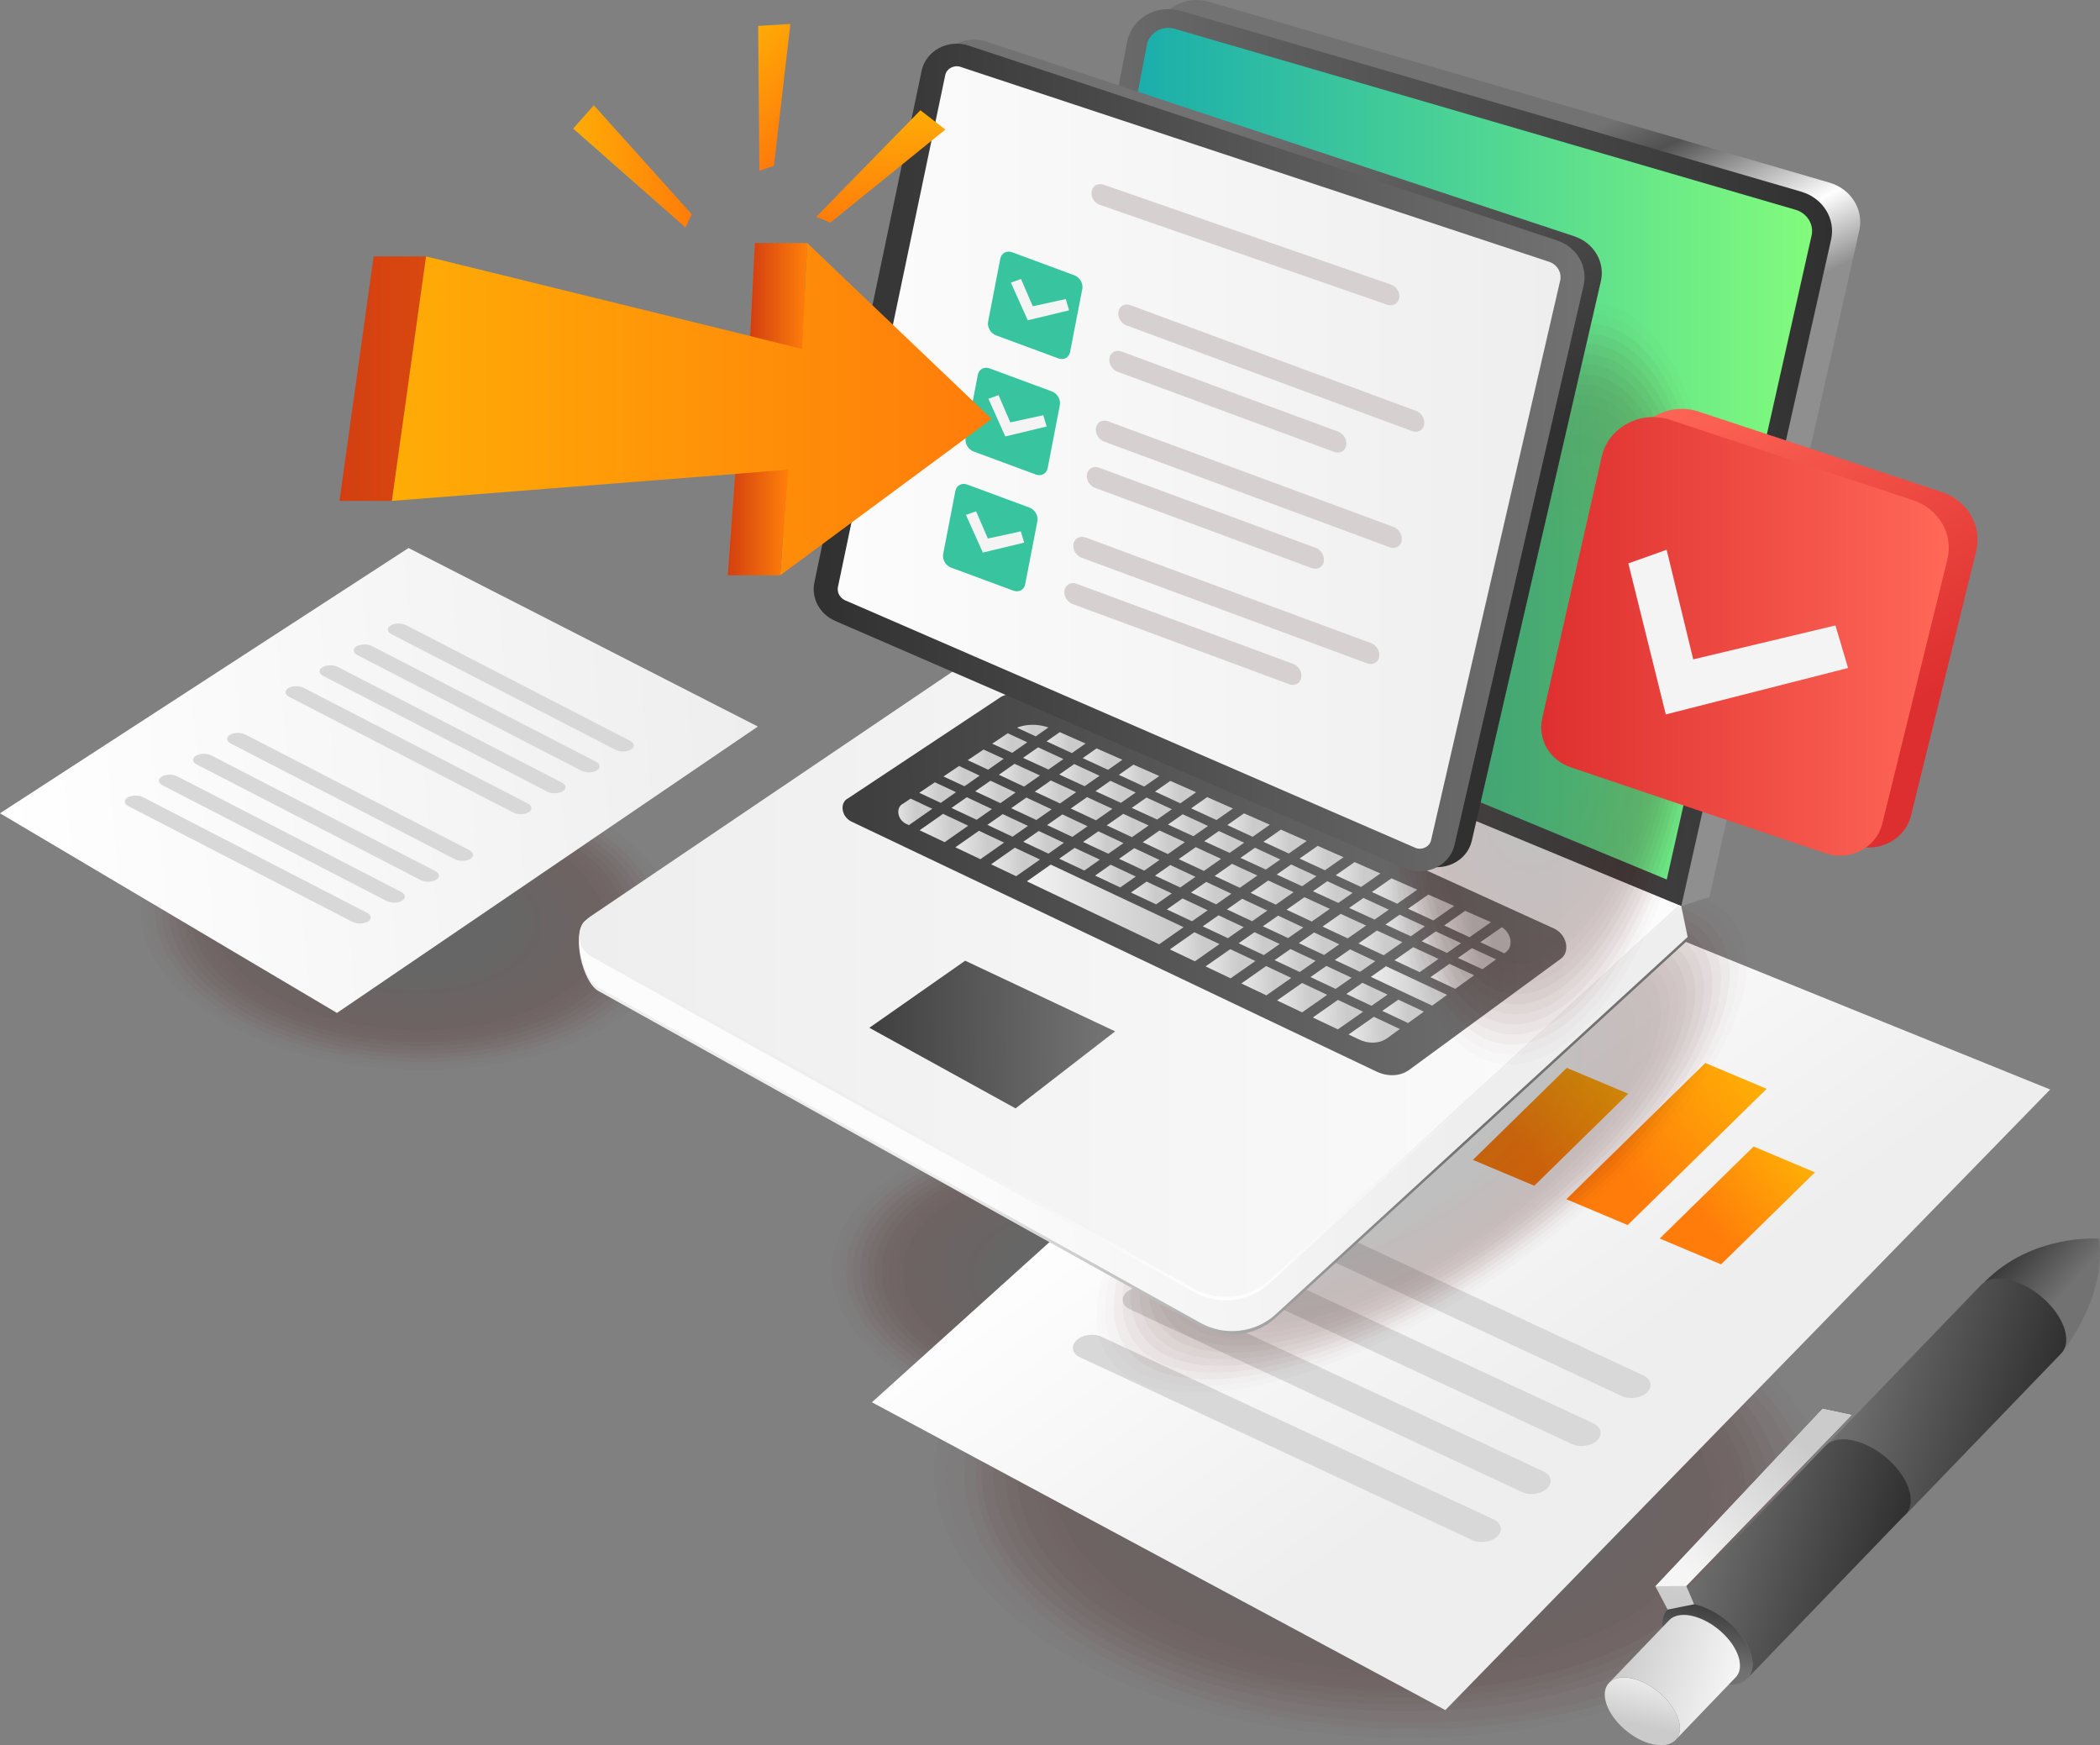 <svg xmlns="http://www.w3.org/2000/svg" xmlns:xlink="http://www.w3.org/1999/xlink" id="Layer_4" data-name="Layer 4" viewBox="0 0 2881.63 2394.42"><rect x="0" y="0" width="2881.63" height="2394.42" fill="#808080" stroke="none"/><defs><style>.cls-1{opacity:0.25;}.cls-2{fill:#4c0000;opacity:0;}.cls-3{fill:#4a0101;opacity:0.04;}.cls-4{fill:#480202;opacity:0.08;}.cls-5{fill:#460303;opacity:0.12;}.cls-6{fill:#440404;opacity:0.15;}.cls-7{fill:#420505;opacity:0.19;}.cls-8{fill:#400606;opacity:0.23;}.cls-9{fill:#3e0606;opacity:0.27;}.cls-10{fill:#3c0707;opacity:0.31;}.cls-11{fill:#3a0808;opacity:0.35;}.cls-12{fill:#380909;opacity:0.38;}.cls-13{fill:#360a0a;opacity:0.42;}.cls-14{fill:#340b0b;opacity:0.46;}.cls-15{fill:#330c0c;opacity:0.5;}.cls-16{fill:#310d0d;opacity:0.54;}.cls-17{fill:#2f0e0e;opacity:0.58;}.cls-18{fill:#2d0f0f;opacity:0.62;}.cls-19{fill:#2b1010;opacity:0.65;}.cls-20{fill:#291111;opacity:0.69;}.cls-21{fill:#271212;opacity:0.73;}.cls-22{fill:#251212;opacity:0.77;}.cls-23{fill:#231313;opacity:0.81;}.cls-24{fill:#211414;opacity:0.85;}.cls-25{fill:#1f1515;opacity:0.88;}.cls-26{fill:#1d1616;opacity:0.92;}.cls-27{fill:#1b1717;opacity:0.96;}.cls-28{fill:#191818;}.cls-29{fill:url(#linear-gradient);}.cls-30{fill:url(#linear-gradient-2);}.cls-31{fill:url(#linear-gradient-3);}.cls-32{fill:url(#linear-gradient-4);}.cls-33{fill:url(#linear-gradient-5);}.cls-34{fill:#d8d8d8;}.cls-35{fill:url(#linear-gradient-6);}.cls-36{fill:url(#linear-gradient-7);}.cls-37{fill:url(#linear-gradient-8);}.cls-38{fill:url(#linear-gradient-9);}.cls-39{fill:url(#linear-gradient-10);}.cls-40{fill:url(#linear-gradient-11);}.cls-41{fill:url(#linear-gradient-12);}.cls-42{fill:url(#linear-gradient-13);}.cls-43{fill:url(#linear-gradient-14);}.cls-44{fill:url(#linear-gradient-15);}.cls-45{fill:url(#linear-gradient-16);}.cls-46{fill:url(#linear-gradient-17);}.cls-47{fill:url(#linear-gradient-18);}.cls-48{fill:url(#linear-gradient-19);}.cls-49{fill:url(#linear-gradient-20);}.cls-50{fill:url(#linear-gradient-21);}.cls-51{fill:url(#linear-gradient-22);}.cls-52{fill:url(#linear-gradient-23);}.cls-53{fill:url(#linear-gradient-24);}.cls-54{fill:url(#linear-gradient-25);}.cls-55{fill:url(#linear-gradient-26);}.cls-56{fill:url(#linear-gradient-27);}.cls-57{fill:url(#linear-gradient-28);}.cls-58{fill:url(#linear-gradient-29);}.cls-59{fill:url(#linear-gradient-30);}.cls-60{fill:url(#linear-gradient-31);}.cls-61{fill:url(#linear-gradient-32);}.cls-62{fill:url(#linear-gradient-33);}.cls-63{fill:url(#linear-gradient-34);}.cls-64{fill:url(#linear-gradient-35);}.cls-65{fill:url(#linear-gradient-36);}.cls-66{fill:url(#linear-gradient-37);}.cls-67{fill:url(#linear-gradient-38);}.cls-68{fill:url(#linear-gradient-39);}.cls-69{fill:url(#linear-gradient-40);}.cls-70{fill:url(#linear-gradient-41);}.cls-71{fill:url(#linear-gradient-42);}.cls-72{fill:url(#linear-gradient-43);}.cls-73{fill:url(#linear-gradient-44);}.cls-74{fill:url(#linear-gradient-45);}.cls-75{fill:url(#linear-gradient-46);}.cls-76{fill:url(#linear-gradient-47);}.cls-77{fill:url(#linear-gradient-48);}.cls-78{fill:url(#linear-gradient-49);}.cls-79{fill:url(#linear-gradient-50);}.cls-80{fill:url(#linear-gradient-51);}.cls-81{fill:url(#linear-gradient-52);}.cls-82{fill:url(#linear-gradient-53);}.cls-83{fill:url(#linear-gradient-54);}.cls-84{fill:url(#linear-gradient-55);}.cls-85{fill:url(#linear-gradient-56);}.cls-86{fill:url(#linear-gradient-57);}.cls-87{fill:url(#linear-gradient-58);}.cls-88{fill:url(#linear-gradient-59);}.cls-89{fill:url(#linear-gradient-60);}.cls-90{fill:url(#linear-gradient-61);}.cls-91{fill:url(#linear-gradient-62);}.cls-92{fill:url(#linear-gradient-63);}.cls-93{fill:url(#linear-gradient-64);}.cls-94{fill:url(#linear-gradient-65);}.cls-95{fill:url(#linear-gradient-66);}.cls-96{fill:url(#linear-gradient-67);}.cls-97{fill:url(#linear-gradient-68);}.cls-98{fill:url(#linear-gradient-69);}.cls-99{fill:url(#linear-gradient-70);}.cls-100{fill:url(#linear-gradient-71);}.cls-101{fill:url(#linear-gradient-72);}.cls-102{fill:url(#linear-gradient-73);}.cls-103{fill:url(#linear-gradient-74);}.cls-104{fill:url(#linear-gradient-75);}.cls-105{fill:url(#linear-gradient-76);}.cls-106{fill:url(#linear-gradient-77);}.cls-107{fill:url(#linear-gradient-78);}.cls-108{fill:url(#linear-gradient-79);}.cls-109{fill:url(#linear-gradient-80);}.cls-110{fill:url(#linear-gradient-81);}.cls-111{fill:url(#linear-gradient-82);}.cls-112{fill:url(#linear-gradient-83);}.cls-113{fill:url(#linear-gradient-84);}.cls-114{fill:url(#linear-gradient-85);}.cls-115{fill:url(#linear-gradient-86);}.cls-116{fill:url(#linear-gradient-87);}.cls-117{fill:url(#linear-gradient-88);}.cls-118{fill:url(#linear-gradient-89);}.cls-119{fill:url(#linear-gradient-90);}.cls-120{fill:url(#linear-gradient-91);}.cls-121{fill:url(#linear-gradient-92);}.cls-122{fill:url(#linear-gradient-93);}.cls-123{fill:url(#linear-gradient-94);}.cls-124{fill:url(#linear-gradient-95);}.cls-125{fill:url(#linear-gradient-96);}.cls-126{fill:url(#linear-gradient-97);}.cls-127{fill:url(#linear-gradient-98);}.cls-128{fill:#d6d0d0;}.cls-129{fill:#38c49e;}.cls-130{fill:#f4f4f4;}.cls-131{fill:url(#linear-gradient-99);}.cls-132{fill:url(#linear-gradient-100);}.cls-133{fill:url(#linear-gradient-101);}.cls-134{fill:url(#linear-gradient-102);}.cls-135{fill:url(#linear-gradient-103);}.cls-136{fill:url(#linear-gradient-104);}.cls-137{fill:url(#linear-gradient-105);}.cls-138{fill:url(#linear-gradient-106);}.cls-139{fill:url(#linear-gradient-107);}.cls-140{fill:url(#linear-gradient-108);}.cls-141{isolation:isolate;}.cls-142{fill:url(#linear-gradient-109);}.cls-143{fill:url(#linear-gradient-110);}.cls-144{fill:url(#linear-gradient-111);}.cls-145{fill:url(#linear-gradient-112);}.cls-146{fill:url(#linear-gradient-113);}.cls-147{fill:url(#linear-gradient-114);}.cls-148{fill:url(#linear-gradient-115);}.cls-149{fill:url(#linear-gradient-116);}</style><linearGradient id="linear-gradient" x1="1532.5" y1="1681.84" x2="1788.78" y2="2259.41" gradientTransform="translate(-64.18 73.39) rotate(-11.93)" gradientUnits="userSpaceOnUse"><stop offset="0" stop-color="#fff"></stop><stop offset="1" stop-color="#eee"></stop></linearGradient><linearGradient id="linear-gradient-2" x1="2704.7" y1="183.15" x2="2658.21" y2="276.52" gradientTransform="matrix(0.98, 0.44, -0.69, 0.72, -462.58, 166.38)" gradientUnits="userSpaceOnUse"><stop offset="0" stop-color="#ffac06"></stop><stop offset="1" stop-color="#ff7c0a"></stop></linearGradient><linearGradient id="linear-gradient-3" x1="2844.37" y1="132.71" x2="2782.86" y2="256.24" xlink:href="#linear-gradient-2"></linearGradient><linearGradient id="linear-gradient-4" x1="2990.33" y1="54.88" x2="2905.08" y2="226.07" xlink:href="#linear-gradient-2"></linearGradient><linearGradient id="linear-gradient-5" x1="3102.08" y1="126.2" x2="3040.57" y2="249.72" xlink:href="#linear-gradient-2"></linearGradient><linearGradient id="linear-gradient-6" x1="-45.7" y1="1142.21" x2="1000.74" y2="1142.21" gradientTransform="translate(-60.57 -22.99) rotate(-5.34)" xlink:href="#linear-gradient"></linearGradient><linearGradient id="linear-gradient-7" x1="2087" y1="679.44" x2="1946.56" y2="394.86" gradientUnits="userSpaceOnUse"><stop offset="0" stop-color="#8f8f8f"></stop><stop offset="0.3" stop-color="#fff"></stop><stop offset="0.8" stop-color="#515151"></stop><stop offset="1" stop-color="#727272"></stop></linearGradient><linearGradient id="linear-gradient-8" x1="1361.07" y1="1438.33" x2="2075.79" y2="1423.6" gradientUnits="userSpaceOnUse"><stop offset="0" stop-color="#eee"></stop><stop offset="1" stop-color="#727272"></stop></linearGradient><linearGradient id="linear-gradient-9" x1="1361.07" y1="1433.7" x2="2075.79" y2="1418.96" gradientUnits="userSpaceOnUse"><stop offset="0" stop-color="#fcfcfc"></stop><stop offset="1" stop-color="#eee"></stop></linearGradient><linearGradient id="linear-gradient-10" x1="2586.94" y1="689.88" x2="1464.83" y2="689.88" gradientUnits="userSpaceOnUse"><stop offset="0" stop-color="#303030"></stop><stop offset="1" stop-color="#727272"></stop></linearGradient><linearGradient id="linear-gradient-11" x1="2559.48" y1="684.57" x2="1495.72" y2="684.57" gradientUnits="userSpaceOnUse"><stop offset="0" stop-color="#82fb7c"></stop><stop offset="1" stop-color="#0ba2b3"></stop></linearGradient><linearGradient id="linear-gradient-12" x1="2379.95" y1="1386.07" x2="868.12" y2="1386.07" xlink:href="#linear-gradient-9"></linearGradient><linearGradient id="linear-gradient-13" x1="1626.63" y1="1870.84" x2="1625.22" y2="1575.81" gradientTransform="matrix(1, 0, 0, 1, 0, 0)" xlink:href="#linear-gradient"></linearGradient><linearGradient id="linear-gradient-14" x1="21360.29" y1="629.19" x2="22382.75" y2="629.19" gradientTransform="matrix(0.97, 0.17, 0.02, 1.05, -19523.26, -3029.33)" gradientUnits="userSpaceOnUse"><stop offset="0" stop-color="#3c3c3c"></stop><stop offset="1" stop-color="#727272"></stop></linearGradient><linearGradient id="linear-gradient-15" x1="21770.27" y1="543.31" x2="21827.07" y2="543.31" gradientTransform="matrix(0.97, 0.17, 0.02, 1.05, -19596.21, -3091.41)" gradientUnits="userSpaceOnUse"><stop offset="0" stop-color="#f7f7f7"></stop><stop offset="1" stop-color="#cbcbcb"></stop></linearGradient><linearGradient id="linear-gradient-16" x1="21719.32" y1="529.52" x2="21776.25" y2="529.52" xlink:href="#linear-gradient-15"></linearGradient><linearGradient id="linear-gradient-17" x1="21668.38" y1="515.73" x2="21725.43" y2="515.73" xlink:href="#linear-gradient-15"></linearGradient><linearGradient id="linear-gradient-18" x1="21633.3" y1="543.27" x2="21691.86" y2="543.27" xlink:href="#linear-gradient-15"></linearGradient><linearGradient id="linear-gradient-19" x1="21548.79" y1="556.74" x2="21606.02" y2="556.74" xlink:href="#linear-gradient-15"></linearGradient><linearGradient id="linear-gradient-20" x1="21582.75" y1="529.38" x2="21640.91" y2="529.38" xlink:href="#linear-gradient-15"></linearGradient><linearGradient id="linear-gradient-21" x1="21923.11" y1="584.68" x2="21979.52" y2="584.68" xlink:href="#linear-gradient-15"></linearGradient><linearGradient id="linear-gradient-22" x1="21974.06" y1="598.47" x2="22030.34" y2="598.47" xlink:href="#linear-gradient-15"></linearGradient><linearGradient id="linear-gradient-23" x1="22025.01" y1="612.26" x2="22081.16" y2="612.26" xlink:href="#linear-gradient-15"></linearGradient><linearGradient id="linear-gradient-24" x1="21821.22" y1="557.1" x2="21877.89" y2="557.1" xlink:href="#linear-gradient-15"></linearGradient><linearGradient id="linear-gradient-25" x1="21872.17" y1="570.89" x2="21928.71" y2="570.89" xlink:href="#linear-gradient-15"></linearGradient><linearGradient id="linear-gradient-26" x1="21817.48" y1="668.46" x2="21875.36" y2="668.46" xlink:href="#linear-gradient-15"></linearGradient><linearGradient id="linear-gradient-27" x1="21867.94" y1="682.55" x2="21925.91" y2="682.55" xlink:href="#linear-gradient-15"></linearGradient><linearGradient id="linear-gradient-28" x1="21918.4" y1="696.64" x2="21976.46" y2="696.64" xlink:href="#linear-gradient-15"></linearGradient><linearGradient id="linear-gradient-29" x1="21574.14" y1="489.26" x2="21623.79" y2="489.26" xlink:href="#linear-gradient-15"></linearGradient><linearGradient id="linear-gradient-30" x1="21767.02" y1="654.37" x2="21824.81" y2="654.37" xlink:href="#linear-gradient-15"></linearGradient><linearGradient id="linear-gradient-31" x1="21565.18" y1="598" x2="21622.61" y2="598" xlink:href="#linear-gradient-15"></linearGradient><linearGradient id="linear-gradient-32" x1="21968.86" y1="710.73" x2="22027.01" y2="710.73" xlink:href="#linear-gradient-15"></linearGradient><linearGradient id="linear-gradient-33" x1="21666.1" y1="626.18" x2="21723.71" y2="626.18" xlink:href="#linear-gradient-15"></linearGradient><linearGradient id="linear-gradient-34" x1="21716.56" y1="640.27" x2="21774.26" y2="640.27" xlink:href="#linear-gradient-15"></linearGradient><linearGradient id="linear-gradient-35" x1="21599.34" y1="570.79" x2="21656.57" y2="570.79" xlink:href="#linear-gradient-15"></linearGradient><linearGradient id="linear-gradient-36" x1="21784.94" y1="584.96" x2="21844.7" y2="584.96" xlink:href="#linear-gradient-15"></linearGradient><linearGradient id="linear-gradient-37" x1="21734.4" y1="571.07" x2="21793.75" y2="571.07" xlink:href="#linear-gradient-15"></linearGradient><linearGradient id="linear-gradient-38" x1="21649.89" y1="584.85" x2="21707.12" y2="584.85" xlink:href="#linear-gradient-15"></linearGradient><linearGradient id="linear-gradient-39" x1="21835.5" y1="598.86" x2="21895.65" y2="598.86" xlink:href="#linear-gradient-15"></linearGradient><linearGradient id="linear-gradient-40" x1="21683.85" y1="557.17" x2="21742.81" y2="557.17" xlink:href="#linear-gradient-15"></linearGradient><linearGradient id="linear-gradient-41" x1="21886.04" y1="612.76" x2="21946.59" y2="612.76" xlink:href="#linear-gradient-15"></linearGradient><linearGradient id="linear-gradient-42" x1="21651.2" y1="476.1" x2="21706.41" y2="476.1" xlink:href="#linear-gradient-15"></linearGradient><linearGradient id="linear-gradient-43" x1="21700.44" y1="598.91" x2="21757.67" y2="598.91" xlink:href="#linear-gradient-15"></linearGradient><linearGradient id="linear-gradient-44" x1="21936.59" y1="626.65" x2="21997.54" y2="626.65" xlink:href="#linear-gradient-15"></linearGradient><linearGradient id="linear-gradient-45" x1="21987.14" y1="640.55" x2="22048.49" y2="640.55" xlink:href="#linear-gradient-15"></linearGradient><linearGradient id="linear-gradient-46" x1="21953.19" y1="669.18" x2="22010.41" y2="669.18" xlink:href="#linear-gradient-15"></linearGradient><linearGradient id="linear-gradient-47" x1="22037.69" y1="654.45" x2="22099.44" y2="654.45" xlink:href="#linear-gradient-15"></linearGradient><linearGradient id="linear-gradient-48" x1="22088.24" y1="668.34" x2="22150.38" y2="668.34" xlink:href="#linear-gradient-15"></linearGradient><linearGradient id="linear-gradient-49" x1="21750.99" y1="612.96" x2="21808.22" y2="612.96" xlink:href="#linear-gradient-15"></linearGradient><linearGradient id="linear-gradient-50" x1="22003.74" y1="683.24" x2="22060.96" y2="683.24" xlink:href="#linear-gradient-15"></linearGradient><linearGradient id="linear-gradient-51" x1="22126.9" y1="639.84" x2="22182.8" y2="639.84" xlink:href="#linear-gradient-15"></linearGradient><linearGradient id="linear-gradient-52" x1="21801.54" y1="627.02" x2="21858.77" y2="627.02" xlink:href="#linear-gradient-15"></linearGradient><linearGradient id="linear-gradient-53" x1="21852.09" y1="641.07" x2="21909.31" y2="641.07" xlink:href="#linear-gradient-15"></linearGradient><linearGradient id="linear-gradient-54" x1="22075.95" y1="626.05" x2="22131.98" y2="626.05" xlink:href="#linear-gradient-15"></linearGradient><linearGradient id="linear-gradient-55" x1="21902.64" y1="655.13" x2="21959.86" y2="655.13" xlink:href="#linear-gradient-15"></linearGradient><linearGradient id="linear-gradient-56" x1="21615.64" y1="612.09" x2="21673.16" y2="612.09" xlink:href="#linear-gradient-15"></linearGradient><linearGradient id="linear-gradient-57" x1="21820.65" y1="715.32" x2="21891.16" y2="715.32" xlink:href="#linear-gradient-15"></linearGradient><linearGradient id="linear-gradient-58" x1="21468.97" y1="615.82" x2="21537.94" y2="615.82" xlink:href="#linear-gradient-15"></linearGradient><linearGradient id="linear-gradient-59" x1="21921.13" y1="743.75" x2="21992.08" y2="743.75" xlink:href="#linear-gradient-15"></linearGradient><linearGradient id="linear-gradient-60" x1="21870.89" y1="729.54" x2="21941.62" y2="729.54" xlink:href="#linear-gradient-15"></linearGradient><linearGradient id="linear-gradient-61" x1="21392.7" y1="876.71" x2="21741.04" y2="876.71" gradientTransform="matrix(0.97, 0.17, 0.02, 1.05, -19596.21, -3091.41)" xlink:href="#linear-gradient-14"></linearGradient><linearGradient id="linear-gradient-62" x1="21971.37" y1="757.96" x2="22042.54" y2="757.96" xlink:href="#linear-gradient-15"></linearGradient><linearGradient id="linear-gradient-63" x1="21569.45" y1="644.25" x2="21638.86" y2="644.25" xlink:href="#linear-gradient-15"></linearGradient><linearGradient id="linear-gradient-64" x1="21519.21" y1="630.03" x2="21588.4" y2="630.03" xlink:href="#linear-gradient-15"></linearGradient><linearGradient id="linear-gradient-65" x1="21619.69" y1="679.91" x2="21840.7" y2="679.91" xlink:href="#linear-gradient-15"></linearGradient><linearGradient id="linear-gradient-66" x1="21609.63" y1="466.95" x2="21654.24" y2="466.95" gradientTransform="matrix(0.97, 0.17, 0.02, 1.05, -19523.26, -3029.33)" xlink:href="#linear-gradient-15"></linearGradient><linearGradient id="linear-gradient-67" x1="22228.79" y1="667.25" x2="22282.83" y2="667.25" xlink:href="#linear-gradient-15"></linearGradient><linearGradient id="linear-gradient-68" x1="22261.02" y1="637.19" x2="22303.82" y2="637.19" gradientTransform="matrix(0.97, 0.17, 0.02, 1.05, -19523.26, -3029.33)" xlink:href="#linear-gradient-15"></linearGradient><linearGradient id="linear-gradient-69" x1="21439.22" y1="602.29" x2="21487.48" y2="602.29" gradientTransform="matrix(0.97, 0.17, 0.02, 1.05, -19523.26, -3029.33)" xlink:href="#linear-gradient-15"></linearGradient><linearGradient id="linear-gradient-70" x1="22071.85" y1="784.32" x2="22144.63" y2="784.32" gradientTransform="matrix(0.97, 0.17, 0.02, 1.05, -19523.26, -3029.33)" xlink:href="#linear-gradient-15"></linearGradient><linearGradient id="linear-gradient-71" x1="22069.78" y1="738.91" x2="22128.1" y2="738.91" xlink:href="#linear-gradient-15"></linearGradient><linearGradient id="linear-gradient-72" x1="22189.34" y1="696.08" x2="22251.31" y2="696.08" xlink:href="#linear-gradient-15"></linearGradient><linearGradient id="linear-gradient-73" x1="22120.24" y1="753.14" x2="22179.14" y2="753.14" xlink:href="#linear-gradient-15"></linearGradient><linearGradient id="linear-gradient-74" x1="22021.61" y1="772.18" x2="22093" y2="772.18" xlink:href="#linear-gradient-15"></linearGradient><linearGradient id="linear-gradient-75" x1="21504.24" y1="543.59" x2="21555.47" y2="543.59" xlink:href="#linear-gradient-15"></linearGradient><linearGradient id="linear-gradient-76" x1="22108.57" y1="597.03" x2="22172.89" y2="597.03" xlink:href="#linear-gradient-15"></linearGradient><linearGradient id="linear-gradient-77" x1="22159.38" y1="610.47" x2="22224.71" y2="610.47" xlink:href="#linear-gradient-15"></linearGradient><linearGradient id="linear-gradient-78" x1="22057.75" y1="583.59" x2="22121.05" y2="583.59" xlink:href="#linear-gradient-15"></linearGradient><linearGradient id="linear-gradient-79" x1="22210.2" y1="623.9" x2="22276.55" y2="623.9" xlink:href="#linear-gradient-15"></linearGradient><linearGradient id="linear-gradient-80" x1="22006.93" y1="570.16" x2="22069.22" y2="570.16" xlink:href="#linear-gradient-15"></linearGradient><linearGradient id="linear-gradient-81" x1="22177.85" y1="653.63" x2="22233.62" y2="653.63" xlink:href="#linear-gradient-15"></linearGradient><linearGradient id="linear-gradient-82" x1="22054.29" y1="697.29" x2="22111.51" y2="697.29" xlink:href="#linear-gradient-15"></linearGradient><linearGradient id="linear-gradient-83" x1="21956.11" y1="556.72" x2="22017.39" y2="556.72" xlink:href="#linear-gradient-15"></linearGradient><linearGradient id="linear-gradient-84" x1="22104.83" y1="718.41" x2="22212.43" y2="718.41" xlink:href="#linear-gradient-15"></linearGradient><linearGradient id="linear-gradient-85" x1="22138.79" y1="682.24" x2="22201.33" y2="682.24" xlink:href="#linear-gradient-15"></linearGradient><linearGradient id="linear-gradient-86" x1="21538.99" y1="516.47" x2="21589.96" y2="516.47" xlink:href="#linear-gradient-15"></linearGradient><linearGradient id="linear-gradient-87" x1="22019.32" y1="724.82" x2="22077.56" y2="724.82" xlink:href="#linear-gradient-15"></linearGradient><linearGradient id="linear-gradient-88" x1="21514.72" y1="583.91" x2="21572.06" y2="583.91" xlink:href="#linear-gradient-15"></linearGradient><linearGradient id="linear-gradient-89" x1="21469.45" y1="570.61" x2="21521.51" y2="570.61" xlink:href="#linear-gradient-15"></linearGradient><linearGradient id="linear-gradient-90" x1="21617.43" y1="501.94" x2="21674.61" y2="501.94" xlink:href="#linear-gradient-15"></linearGradient><linearGradient id="linear-gradient-91" x1="21854.47" y1="529.84" x2="21913.73" y2="529.84" xlink:href="#linear-gradient-15"></linearGradient><linearGradient id="linear-gradient-92" x1="21905.29" y1="543.28" x2="21965.56" y2="543.28" xlink:href="#linear-gradient-15"></linearGradient><linearGradient id="linear-gradient-93" x1="21803.65" y1="516.41" x2="21861.9" y2="516.41" xlink:href="#linear-gradient-15"></linearGradient><linearGradient id="linear-gradient-94" x1="21702.02" y1="489.53" x2="21758.24" y2="489.53" xlink:href="#linear-gradient-15"></linearGradient><linearGradient id="linear-gradient-95" x1="21752.84" y1="502.97" x2="21810.07" y2="502.97" xlink:href="#linear-gradient-15"></linearGradient><linearGradient id="linear-gradient-96" x1="1859.45" y1="854.04" x2="1561.28" y2="335.6" xlink:href="#linear-gradient-10"></linearGradient><linearGradient id="linear-gradient-97" x1="1189.48" y1="689.74" x2="2247.27" y2="689.74" xlink:href="#linear-gradient-10"></linearGradient><linearGradient id="linear-gradient-98" x1="1222.44" y1="689.74" x2="2214.3" y2="689.74" xlink:href="#linear-gradient-9"></linearGradient><linearGradient id="linear-gradient-99" x1="2589.15" y1="1083.05" x2="2342.03" y2="606.31" gradientUnits="userSpaceOnUse"><stop offset="0" stop-color="#dd2f2f"></stop><stop offset="1" stop-color="#ff6757"></stop></linearGradient><linearGradient id="linear-gradient-100" x1="2183.41" y1="977.33" x2="2741.1" y2="977.33" gradientTransform="matrix(1, -0.02, 0, 1, -2, 15.07)" xlink:href="#linear-gradient-99"></linearGradient><linearGradient id="linear-gradient-101" x1="465.82" y1="561.4" x2="1288.84" y2="561.4" gradientUnits="userSpaceOnUse"><stop offset="0" stop-color="#d33f11"></stop><stop offset="1" stop-color="#ff800a"></stop></linearGradient><linearGradient id="linear-gradient-102" x1="537.73" y1="561.4" x2="1360.75" y2="561.4" gradientTransform="matrix(1, 0, 0, 1, 0, 0)" xlink:href="#linear-gradient-2"></linearGradient><linearGradient id="linear-gradient-103" x1="1029.39" y1="405.96" x2="1107.7" y2="405.96" xlink:href="#linear-gradient-101"></linearGradient><linearGradient id="linear-gradient-104" x1="998.67" y1="716.96" x2="1081.19" y2="716.96" xlink:href="#linear-gradient-101"></linearGradient><linearGradient id="linear-gradient-105" x1="786.49" y1="228.29" x2="949.24" y2="228.29" gradientTransform="matrix(1, 0, 0, 1, 0, 0)" xlink:href="#linear-gradient-2"></linearGradient><linearGradient id="linear-gradient-106" x1="1268.12" y1="-491.99" x2="1422.23" y2="-491.99" gradientTransform="matrix(0.69, 0.72, -0.72, 0.69, -226.68, -509.97)" xlink:href="#linear-gradient-2"></linearGradient><linearGradient id="linear-gradient-107" x1="1070.21" y1="-1221.72" x2="1223.37" y2="-1221.72" gradientTransform="translate(-22.35 -908.72) rotate(89.54)" xlink:href="#linear-gradient-2"></linearGradient><linearGradient id="linear-gradient-108" x1="-4940" y1="2619.8" x2="-5047.15" y2="2619.8" gradientTransform="matrix(-0.74, -0.67, 0.67, -0.74, -2570.32, 376.78)" xlink:href="#linear-gradient-10"></linearGradient><linearGradient id="linear-gradient-109" x1="-8390.51" y1="280.01" x2="-8111.35" y2="280.01" gradientTransform="translate(-5253.95 -79.48) rotate(-163.64)" xlink:href="#linear-gradient-10"></linearGradient><linearGradient id="linear-gradient-110" x1="-5039.43" y1="-9169.29" x2="-4984.18" y2="-9169.29" gradientTransform="translate(-15280.74 7333.72) rotate(102.36) scale(1.79)" xlink:href="#linear-gradient-10"></linearGradient><linearGradient id="linear-gradient-111" x1="-8248" y1="8.35" x2="-7968.85" y2="8.35" gradientTransform="translate(-5253.95 -79.48) rotate(-163.64)" xlink:href="#linear-gradient-10"></linearGradient><linearGradient id="linear-gradient-112" x1="-4893.23" y1="-9079.07" x2="-4837.98" y2="-9079.07" gradientTransform="translate(-15280.74 7333.72) rotate(102.36) scale(1.79)" xlink:href="#linear-gradient-10"></linearGradient><linearGradient id="linear-gradient-113" x1="-8086.87" y1="-192.81" x2="-7920.08" y2="-192.81" gradientTransform="translate(-5253.95 -79.48) rotate(-163.64)" gradientUnits="userSpaceOnUse"><stop offset="0" stop-color="#f6f6f6"></stop><stop offset="1" stop-color="#cbcbcb"></stop></linearGradient><linearGradient id="linear-gradient-114" x1="-4827.33" y1="-9041.23" x2="-4781.33" y2="-9041.23" gradientTransform="translate(-15280.74 7333.72) rotate(102.36) scale(1.79)" xlink:href="#linear-gradient-113"></linearGradient><linearGradient id="linear-gradient-115" x1="-4836.4" y1="2234.23" x2="-4993.56" y2="1961.49" gradientTransform="matrix(-0.74, -0.67, 0.67, -0.74, -2643.27, 314.7)" xlink:href="#linear-gradient-113"></linearGradient><linearGradient id="linear-gradient-116" x1="-4908.1" y1="1963.19" x2="-4908.1" y2="2202.42" gradientTransform="matrix(-0.74, -0.67, 0.67, -0.74, -2643.27, 314.7)" xlink:href="#linear-gradient-113"></linearGradient></defs><g class="cls-1"><ellipse class="cls-2" cx="1969.12" cy="2101.12" rx="353.57" ry="630.97" transform="translate(-293.78 3908.87) rotate(-87.35)"></ellipse><ellipse class="cls-3" cx="1969.12" cy="2101.12" rx="344.46" ry="614.71" transform="translate(-293.78 3908.87) rotate(-87.35)"></ellipse><ellipse class="cls-4" cx="1969.12" cy="2101.12" rx="335.35" ry="598.46" transform="translate(-293.78 3908.87) rotate(-87.35)"></ellipse><ellipse class="cls-5" cx="1969.12" cy="2101.12" rx="326.25" ry="582.21" transform="matrix(0.05, -1, 1, 0.05, -293.78, 3908.87)"></ellipse><ellipse class="cls-6" cx="1969.12" cy="2101.12" rx="317.14" ry="565.95" transform="matrix(0.05, -1, 1, 0.05, -293.78, 3908.87)"></ellipse><ellipse class="cls-7" cx="1969.12" cy="2101.12" rx="308.03" ry="549.7" transform="translate(-293.78 3908.87) rotate(-87.35)"></ellipse><ellipse class="cls-8" cx="1969.12" cy="2101.12" rx="298.92" ry="533.45" transform="translate(-293.78 3908.87) rotate(-87.35)"></ellipse><ellipse class="cls-9" cx="1969.12" cy="2101.12" rx="289.81" ry="517.19" transform="translate(-293.78 3908.87) rotate(-87.35)"></ellipse><ellipse class="cls-10" cx="1969.12" cy="2101.12" rx="280.71" ry="500.94" transform="translate(-293.78 3908.87) rotate(-87.35)"></ellipse><ellipse class="cls-11" cx="1969.12" cy="2101.12" rx="271.6" ry="484.69" transform="matrix(0.05, -1, 1, 0.05, -293.78, 3908.87)"></ellipse><ellipse class="cls-12" cx="1969.12" cy="2101.12" rx="262.49" ry="468.44" transform="translate(-293.78 3908.87) rotate(-87.35)"></ellipse><ellipse class="cls-13" cx="1969.12" cy="2101.12" rx="253.38" ry="452.18" transform="translate(-293.78 3908.87) rotate(-87.35)"></ellipse><ellipse class="cls-14" cx="1969.12" cy="2101.12" rx="244.28" ry="435.93" transform="matrix(0.05, -1, 1, 0.05, -293.79, 3908.87)"></ellipse><ellipse class="cls-15" cx="1969.12" cy="2101.12" rx="235.17" ry="419.68" transform="translate(-293.79 3908.87) rotate(-87.35)"></ellipse><ellipse class="cls-16" cx="1969.12" cy="2101.12" rx="226.06" ry="403.42" transform="translate(-293.79 3908.87) rotate(-87.35)"></ellipse><ellipse class="cls-17" cx="1969.12" cy="2101.12" rx="216.95" ry="387.17" transform="translate(-293.79 3908.86) rotate(-87.35)"></ellipse><ellipse class="cls-18" cx="1969.12" cy="2101.12" rx="207.85" ry="370.92" transform="matrix(0.05, -1, 1, 0.05, -293.79, 3908.86)"></ellipse><ellipse class="cls-19" cx="1969.12" cy="2101.12" rx="198.74" ry="354.66" transform="translate(-293.79 3908.86) rotate(-87.35)"></ellipse><ellipse class="cls-20" cx="1969.12" cy="2101.12" rx="189.63" ry="338.41" transform="matrix(0.05, -1, 1, 0.05, -293.79, 3908.86)"></ellipse><ellipse class="cls-21" cx="1969.13" cy="2101.12" rx="180.52" ry="322.16" transform="translate(-293.79 3908.86) rotate(-87.35)"></ellipse><ellipse class="cls-22" cx="1969.13" cy="2101.12" rx="171.42" ry="305.91" transform="translate(-293.79 3908.86) rotate(-87.35)"></ellipse><ellipse class="cls-23" cx="1969.13" cy="2101.12" rx="162.31" ry="289.65" transform="translate(-293.79 3908.86) rotate(-87.35)"></ellipse><ellipse class="cls-24" cx="1969.13" cy="2101.12" rx="153.2" ry="273.4" transform="translate(-293.79 3908.86) rotate(-87.35)"></ellipse><ellipse class="cls-25" cx="1969.13" cy="2101.12" rx="144.09" ry="257.15" transform="translate(-293.79 3908.86) rotate(-87.35)"></ellipse><ellipse class="cls-26" cx="1969.13" cy="2101.12" rx="134.99" ry="240.89" transform="translate(-293.79 3908.85) rotate(-87.35)"></ellipse><ellipse class="cls-27" cx="1969.13" cy="2101.12" rx="125.88" ry="224.64" transform="translate(-293.8 3908.85) rotate(-87.35)"></ellipse><ellipse class="cls-28" cx="1969.13" cy="2101.12" rx="116.77" ry="208.39" transform="translate(-293.8 3908.85) rotate(-87.35)"></ellipse></g><g class="cls-1"><ellipse class="cls-2" cx="1581.77" cy="1816.15" rx="211.4" ry="377.26" transform="translate(-378.56 3250.13) rotate(-87.35)"></ellipse><ellipse class="cls-3" cx="1581.77" cy="1816.15" rx="205.95" ry="367.54" transform="translate(-378.56 3250.13) rotate(-87.35)"></ellipse><ellipse class="cls-4" cx="1581.77" cy="1816.15" rx="200.51" ry="357.82" transform="translate(-378.56 3250.13) rotate(-87.35)"></ellipse><ellipse class="cls-5" cx="1581.77" cy="1816.15" rx="195.06" ry="348.1" transform="translate(-378.56 3250.13) rotate(-87.35)"></ellipse><ellipse class="cls-6" cx="1581.77" cy="1816.15" rx="189.62" ry="338.39" transform="translate(-378.56 3250.13) rotate(-87.35)"></ellipse><ellipse class="cls-7" cx="1581.77" cy="1816.15" rx="184.17" ry="328.67" transform="translate(-378.56 3250.13) rotate(-87.35)"></ellipse><ellipse class="cls-8" cx="1581.77" cy="1816.15" rx="178.73" ry="318.95" transform="translate(-378.56 3250.13) rotate(-87.35)"></ellipse><ellipse class="cls-9" cx="1581.77" cy="1816.15" rx="173.28" ry="309.23" transform="translate(-378.56 3250.13) rotate(-87.35)"></ellipse><ellipse class="cls-10" cx="1581.77" cy="1816.15" rx="167.84" ry="299.51" transform="translate(-378.56 3250.13) rotate(-87.35)"></ellipse><ellipse class="cls-11" cx="1581.77" cy="1816.15" rx="162.39" ry="289.8" transform="translate(-378.56 3250.13) rotate(-87.35)"></ellipse><ellipse class="cls-12" cx="1581.77" cy="1816.15" rx="156.95" ry="280.08" transform="translate(-378.56 3250.13) rotate(-87.35)"></ellipse><ellipse class="cls-13" cx="1581.77" cy="1816.15" rx="151.5" ry="270.36" transform="translate(-378.56 3250.13) rotate(-87.35)"></ellipse><ellipse class="cls-14" cx="1581.77" cy="1816.15" rx="146.05" ry="260.64" transform="translate(-378.56 3250.13) rotate(-87.35)"></ellipse><ellipse class="cls-15" cx="1581.77" cy="1816.15" rx="140.61" ry="250.93" transform="translate(-378.57 3250.13) rotate(-87.35)"></ellipse><ellipse class="cls-16" cx="1581.77" cy="1816.15" rx="135.16" ry="241.21" transform="translate(-378.57 3250.13) rotate(-87.35)"></ellipse><ellipse class="cls-17" cx="1581.77" cy="1816.15" rx="129.72" ry="231.49" transform="translate(-378.57 3250.13) rotate(-87.35)"></ellipse><ellipse class="cls-18" cx="1581.77" cy="1816.15" rx="124.27" ry="221.77" transform="translate(-378.57 3250.13) rotate(-87.35)"></ellipse><ellipse class="cls-19" cx="1581.77" cy="1816.15" rx="118.83" ry="212.05" transform="translate(-378.57 3250.13) rotate(-87.35)"></ellipse><ellipse class="cls-20" cx="1581.77" cy="1816.15" rx="113.38" ry="202.34" transform="translate(-378.57 3250.13) rotate(-87.35)"></ellipse><ellipse class="cls-21" cx="1581.77" cy="1816.15" rx="107.94" ry="192.62" transform="matrix(0.05, -1, 1, 0.05, -378.57, 3250.12)"></ellipse><ellipse class="cls-22" cx="1581.77" cy="1816.15" rx="102.49" ry="182.9" transform="translate(-378.57 3250.12) rotate(-87.35)"></ellipse><ellipse class="cls-23" cx="1581.77" cy="1816.15" rx="97.05" ry="173.18" transform="translate(-378.57 3250.12) rotate(-87.35)"></ellipse><ellipse class="cls-24" cx="1581.77" cy="1816.15" rx="91.6" ry="163.47" transform="translate(-378.57 3250.12) rotate(-87.35)"></ellipse><ellipse class="cls-25" cx="1581.77" cy="1816.15" rx="86.15" ry="153.75" transform="translate(-378.57 3250.12) rotate(-87.35)"></ellipse><ellipse class="cls-26" cx="1581.77" cy="1816.15" rx="80.71" ry="144.03" transform="translate(-378.57 3250.12) rotate(-87.35)"></ellipse><ellipse class="cls-27" cx="1581.77" cy="1816.15" rx="75.26" ry="134.31" transform="translate(-378.57 3250.12) rotate(-87.35)"></ellipse><ellipse class="cls-28" cx="1581.77" cy="1816.15" rx="69.82" ry="124.6" transform="matrix(0.05, -1, 1, 0.05, -378.58, 3250.11)"></ellipse></g><g class="cls-1"><ellipse class="cls-2" cx="633.42" cy="1323.71" rx="211.4" ry="377.26" transform="translate(-791.13 1833.14) rotate(-87.35)"></ellipse><ellipse class="cls-3" cx="633.42" cy="1323.71" rx="205.95" ry="367.54" transform="translate(-791.13 1833.14) rotate(-87.35)"></ellipse><ellipse class="cls-4" cx="633.42" cy="1323.71" rx="200.51" ry="357.82" transform="translate(-791.12 1833.14) rotate(-87.35)"></ellipse><ellipse class="cls-5" cx="633.42" cy="1323.71" rx="195.06" ry="348.1" transform="translate(-791.12 1833.14) rotate(-87.35)"></ellipse><ellipse class="cls-6" cx="633.42" cy="1323.71" rx="189.62" ry="338.39" transform="translate(-791.12 1833.14) rotate(-87.35)"></ellipse><ellipse class="cls-7" cx="633.42" cy="1323.71" rx="184.17" ry="328.67" transform="translate(-791.12 1833.14) rotate(-87.35)"></ellipse><ellipse class="cls-8" cx="633.42" cy="1323.71" rx="178.73" ry="318.95" transform="translate(-791.12 1833.14) rotate(-87.35)"></ellipse><ellipse class="cls-9" cx="633.42" cy="1323.71" rx="173.28" ry="309.23" transform="translate(-791.12 1833.14) rotate(-87.35)"></ellipse><ellipse class="cls-10" cx="633.42" cy="1323.71" rx="167.84" ry="299.51" transform="translate(-791.12 1833.14) rotate(-87.35)"></ellipse><ellipse class="cls-11" cx="633.42" cy="1323.71" rx="162.39" ry="289.8" transform="translate(-791.12 1833.14) rotate(-87.35)"></ellipse><ellipse class="cls-12" cx="633.42" cy="1323.71" rx="156.95" ry="280.08" transform="translate(-791.12 1833.14) rotate(-87.35)"></ellipse><ellipse class="cls-13" cx="633.42" cy="1323.71" rx="151.5" ry="270.36" transform="translate(-791.12 1833.14) rotate(-87.35)"></ellipse><ellipse class="cls-14" cx="633.42" cy="1323.71" rx="146.05" ry="260.64" transform="matrix(0.05, -1, 1, 0.05, -791.12, 1833.14)"></ellipse><ellipse class="cls-15" cx="633.43" cy="1323.71" rx="140.61" ry="250.93" transform="translate(-791.12 1833.14) rotate(-87.35)"></ellipse><ellipse class="cls-16" cx="633.43" cy="1323.71" rx="135.16" ry="241.21" transform="translate(-791.12 1833.14) rotate(-87.35)"></ellipse><ellipse class="cls-17" cx="633.43" cy="1323.71" rx="129.72" ry="231.49" transform="matrix(0.05, -1, 1, 0.05, -791.12, 1833.14)"></ellipse><ellipse class="cls-18" cx="633.43" cy="1323.71" rx="124.27" ry="221.77" transform="translate(-791.12 1833.14) rotate(-87.35)"></ellipse><ellipse class="cls-19" cx="633.43" cy="1323.71" rx="118.83" ry="212.05" transform="translate(-791.12 1833.14) rotate(-87.35)"></ellipse><ellipse class="cls-20" cx="633.43" cy="1323.71" rx="113.38" ry="202.34" transform="translate(-791.12 1833.14) rotate(-87.35)"></ellipse><ellipse class="cls-21" cx="633.43" cy="1323.71" rx="107.94" ry="192.62" transform="translate(-791.12 1833.14) rotate(-87.35)"></ellipse><ellipse class="cls-22" cx="633.43" cy="1323.71" rx="102.49" ry="182.9" transform="translate(-791.12 1833.14) rotate(-87.35)"></ellipse><ellipse class="cls-23" cx="633.43" cy="1323.71" rx="97.05" ry="173.18" transform="translate(-791.12 1833.14) rotate(-87.35)"></ellipse><ellipse class="cls-24" cx="633.43" cy="1323.71" rx="91.6" ry="163.47" transform="translate(-791.13 1833.14) rotate(-87.35)"></ellipse><ellipse class="cls-25" cx="633.43" cy="1323.71" rx="86.15" ry="153.75" transform="translate(-791.13 1833.13) rotate(-87.35)"></ellipse><ellipse class="cls-26" cx="633.43" cy="1323.71" rx="80.71" ry="144.03" transform="translate(-791.13 1833.13) rotate(-87.35)"></ellipse><ellipse class="cls-27" cx="633.43" cy="1323.71" rx="75.26" ry="134.31" transform="translate(-791.13 1833.13) rotate(-87.35)"></ellipse><ellipse class="cls-28" cx="633.43" cy="1323.71" rx="69.82" ry="124.6" transform="translate(-791.13 1833.13) rotate(-87.35)"></ellipse></g><polygon class="cls-29" points="1196.46 1923.85 2025.84 1175.86 2813.26 1494.77 1983.32 2346.17 1196.46 1923.85"></polygon><polygon class="cls-30" points="1977.22 1572.84 1892.99 1537.39 1982.67 1449.52 2066.9 1484.96 1977.22 1572.84"></polygon><polygon class="cls-31" points="2105.38 1626.77 2021.15 1591.32 2149.99 1465.08 2234.22 1500.53 2105.38 1626.77"></polygon><polygon class="cls-32" points="2233.53 1680.7 2149.31 1645.26 2340.05 1458.37 2424.27 1493.82 2233.53 1680.7"></polygon><polygon class="cls-33" points="2361.69 1734.64 2277.47 1699.19 2406.31 1572.95 2490.54 1608.4 2361.69 1734.64"></polygon><path class="cls-34" d="M2298.63,1977.48l-538.29-250.74c-10.77-5-12.95-15.49-4.85-23.28h0c8.1-7.79,23.54-10.06,34.31-5l538.28,250.74c10.77,5,13,15.49,4.85,23.28h0C2324.83,1980.23,2309.39,1982.5,2298.63,1977.48Z" transform="translate(-72.95 -62.08)"></path><path class="cls-34" d="M2230.15,2043.32l-538.29-250.75c-10.77-5-12.95-15.49-4.85-23.28h0c8.1-7.79,23.54-10.06,34.31-5L2259.61,2015c10.76,5,12.94,15.49,4.84,23.28h0C2256.35,2046.06,2240.91,2048.33,2230.15,2043.32Z" transform="translate(-72.95 -62.08)"></path><path class="cls-34" d="M2161.67,2109.15,1623.38,1858.4c-10.77-5-13-15.49-4.85-23.28h0c8.1-7.78,23.54-10,34.31-5l538.29,250.75c10.76,5,12.94,15.49,4.84,23.28h0C2187.87,2111.9,2172.44,2114.16,2161.67,2109.15Z" transform="translate(-72.95 -62.08)"></path><path class="cls-34" d="M2093.19,2175,1554.9,1924.24c-10.77-5-13-15.5-4.85-23.28h0c8.1-7.79,23.54-10.06,34.31-5l538.29,250.74c10.76,5,12.94,15.49,4.84,23.28h0C2119.39,2177.73,2104,2180,2093.19,2175Z" transform="translate(-72.95 -62.08)"></path><g class="cls-1"><ellipse class="cls-2" cx="2023.78" cy="1626.68" rx="536.96" ry="218.13" transform="translate(-639.55 1386.42) rotate(-34.86)"></ellipse><ellipse class="cls-3" cx="2023.78" cy="1626.68" rx="523.13" ry="212.51" transform="translate(-639.54 1386.42) rotate(-34.86)"></ellipse><ellipse class="cls-4" cx="2023.78" cy="1626.68" rx="509.3" ry="206.89" transform="translate(-639.54 1386.42) rotate(-34.86)"></ellipse><ellipse class="cls-5" cx="2023.78" cy="1626.68" rx="495.46" ry="201.27" transform="translate(-639.54 1386.42) rotate(-34.86)"></ellipse><ellipse class="cls-6" cx="2023.78" cy="1626.68" rx="481.63" ry="195.66" transform="translate(-639.54 1386.42) rotate(-34.86)"></ellipse><ellipse class="cls-7" cx="2023.78" cy="1626.68" rx="467.8" ry="190.04" transform="translate(-639.54 1386.42) rotate(-34.86)"></ellipse><ellipse class="cls-8" cx="2023.78" cy="1626.68" rx="453.97" ry="184.42" transform="translate(-639.54 1386.42) rotate(-34.86)"></ellipse><ellipse class="cls-9" cx="2023.78" cy="1626.68" rx="440.14" ry="178.8" transform="translate(-639.54 1386.42) rotate(-34.86)"></ellipse><ellipse class="cls-10" cx="2023.78" cy="1626.68" rx="426.31" ry="173.18" transform="translate(-639.54 1386.42) rotate(-34.86)"></ellipse><ellipse class="cls-11" cx="2023.79" cy="1626.68" rx="412.48" ry="167.56" transform="translate(-639.54 1386.42) rotate(-34.86)"></ellipse><ellipse class="cls-12" cx="2023.79" cy="1626.68" rx="398.64" ry="161.94" transform="translate(-639.54 1386.42) rotate(-34.86)"></ellipse><ellipse class="cls-13" cx="2023.79" cy="1626.68" rx="384.81" ry="156.32" transform="translate(-639.54 1386.42) rotate(-34.86)"></ellipse><ellipse class="cls-14" cx="2023.79" cy="1626.68" rx="370.98" ry="150.71" transform="translate(-639.54 1386.42) rotate(-34.86)"></ellipse><ellipse class="cls-15" cx="2023.79" cy="1626.68" rx="357.15" ry="145.09" transform="translate(-639.54 1386.42) rotate(-34.86)"></ellipse><ellipse class="cls-16" cx="2023.79" cy="1626.68" rx="343.32" ry="139.47" transform="translate(-639.54 1386.42) rotate(-34.86)"></ellipse><ellipse class="cls-17" cx="2023.79" cy="1626.68" rx="329.49" ry="133.85" transform="translate(-639.54 1386.42) rotate(-34.86)"></ellipse><ellipse class="cls-18" cx="2023.79" cy="1626.68" rx="315.65" ry="128.23" transform="translate(-639.54 1386.42) rotate(-34.86)"></ellipse><ellipse class="cls-19" cx="2023.79" cy="1626.68" rx="301.82" ry="122.61" transform="translate(-639.54 1386.42) rotate(-34.86)"></ellipse><ellipse class="cls-20" cx="2023.79" cy="1626.68" rx="287.99" ry="116.99" transform="translate(-639.54 1386.41) rotate(-34.86)"></ellipse><ellipse class="cls-21" cx="2023.79" cy="1626.68" rx="274.16" ry="111.37" transform="translate(-639.54 1386.41) rotate(-34.86)"></ellipse><ellipse class="cls-22" cx="2023.79" cy="1626.68" rx="260.33" ry="105.75" transform="translate(-639.54 1386.41) rotate(-34.86)"></ellipse><ellipse class="cls-23" cx="2023.79" cy="1626.67" rx="246.5" ry="100.14" transform="translate(-639.54 1386.41) rotate(-34.86)"></ellipse><ellipse class="cls-24" cx="2023.79" cy="1626.67" rx="232.67" ry="94.52" transform="translate(-639.54 1386.41) rotate(-34.86)"></ellipse><ellipse class="cls-25" cx="2023.79" cy="1626.67" rx="218.83" ry="88.9" transform="translate(-639.54 1386.41) rotate(-34.86)"></ellipse><ellipse class="cls-26" cx="2023.79" cy="1626.67" rx="205" ry="83.28" transform="translate(-639.54 1386.41) rotate(-34.86)"></ellipse><ellipse class="cls-27" cx="2023.79" cy="1626.67" rx="191.17" ry="77.66" transform="translate(-639.54 1386.41) rotate(-34.86)"></ellipse><ellipse class="cls-28" cx="2023.79" cy="1626.67" rx="177.34" ry="72.04" transform="matrix(0.82, -0.57, 0.57, 0.82, -639.54, 1386.4)"></ellipse></g><polygon class="cls-35" points="560.62 751.84 1039.93 996.78 462.4 1389.69 0 1115.78 560.62 751.84"></polygon><path class="cls-34" d="M697.05,1240.86,389.61,1082.18c-6.15-3.17-6.65-8.54-1.11-11.93h0c5.54-3.39,15.1-3.57,21.25-.39l307.44,158.67c6.15,3.18,6.65,8.55,1.11,11.94h0C712.76,1243.86,703.2,1244,697.05,1240.86Z" transform="translate(-72.95 -62.08)"></path><path class="cls-34" d="M650.23,1269.51,342.8,1110.84c-6.15-3.18-6.65-8.55-1.11-11.94h0c5.53-3.39,15.1-3.56,21.25-.39l307.43,158.68c6.15,3.17,6.65,8.54,1.11,11.93h0C665.94,1272.51,656.38,1272.69,650.23,1269.51Z" transform="translate(-72.95 -62.08)"></path><path class="cls-34" d="M603.42,1298.17,296,1139.49c-6.15-3.17-6.65-8.54-1.11-11.93h0c5.54-3.39,15.1-3.57,21.25-.4l307.44,158.68c6.14,3.17,6.64,8.54,1.11,11.93h0C619.13,1301.16,609.57,1301.34,603.42,1298.17Z" transform="translate(-72.95 -62.08)"></path><path class="cls-34" d="M556.6,1326.82,249.16,1168.14c-6.15-3.17-6.65-8.54-1.11-11.93h0c5.54-3.39,15.1-3.57,21.25-.39l307.44,158.67c6.15,3.18,6.65,8.55,1.11,11.94h0C572.31,1329.82,562.75,1330,556.6,1326.82Z" transform="translate(-72.95 -62.08)"></path><path class="cls-34" d="M917.52,1090.82,610.09,932.14c-6.15-3.17-6.65-8.54-1.12-11.93h0c5.54-3.39,15.11-3.56,21.25-.39l307.44,158.67c6.15,3.18,6.65,8.55,1.11,11.94h0C933.23,1093.82,923.67,1094,917.52,1090.82Z" transform="translate(-72.95 -62.08)"></path><path class="cls-34" d="M870.7,1119.47,563.27,960.8c-6.15-3.18-6.65-8.55-1.11-11.94h0c5.54-3.38,15.1-3.56,21.25-.39l307.43,158.68c6.15,3.17,6.65,8.54,1.11,11.93h0C886.42,1122.47,876.85,1122.65,870.7,1119.47Z" transform="translate(-72.95 -62.08)"></path><path class="cls-34" d="M823.89,1148.13,516.45,989.45c-6.15-3.17-6.65-8.54-1.11-11.93h0c5.54-3.39,15.1-3.57,21.25-.39L844,1135.8c6.15,3.17,6.65,8.54,1.11,11.93h0C839.6,1151.12,830,1151.3,823.89,1148.13Z" transform="translate(-72.95 -62.08)"></path><path class="cls-34" d="M777.07,1176.78,469.63,1018.1c-6.15-3.17-6.64-8.54-1.11-11.93h0c5.54-3.39,15.1-3.57,21.25-.39l307.44,158.67c6.15,3.18,6.65,8.55,1.11,11.94h0C792.78,1179.78,783.22,1180,777.07,1176.78Z" transform="translate(-72.95 -62.08)"></path><path class="cls-36" d="M1731.87,64.52l851.39,248.09c29.68,8.64,47.46,37.16,41,65.77l-205.68,914.4L2380,1305.23,1503.49,913.71l154.85-807.14C1664.47,74.62,1698.92,54.92,1731.87,64.52Z" transform="translate(-72.95 -62.08)"></path><path class="cls-37" d="M1473.62,973.1,876.91,1329.3c-20.48,13.84-4.55,80.28,17.14,92.36l826.4,460.11c33,18.4,75.1,13.68,102.62-11.53l565.67-518.07-8.79-42.3Z" transform="translate(-72.95 -62.08)"></path><path class="cls-38" d="M1473.62,968.46,876.91,1324.67c-20.48,13.84-4.55,80.28,17.14,92.36l826.4,460.11c33,18.4,75.1,13.67,102.62-11.53l565.67-518.08-8.79-42.3Z" transform="translate(-72.95 -62.08)"></path><path class="cls-39" d="M1693.21,77,2544.6,325.06c29.68,8.64,47.46,37.16,41,65.77L2380,1305.23,1464.83,926.16,1619.68,119C1625.81,87.07,1660.26,67.37,1693.21,77Z" transform="translate(-72.95 -62.08)"></path><path class="cls-40" d="M1495.72,910.7l151-787.08c2.58-13.46,15-23.23,29.46-23.23a32,32,0,0,1,8.91,1.29l851.39,248.08c16.21,4.73,25.79,20.08,22.27,35.71l-198.67,883.27Z" transform="translate(-72.95 -62.08)"></path><path class="cls-41" d="M1464.83,926.16,882.67,1319.72c-20.47,13.84-19.1,42.92,2.59,55l826.4,460.11c33,18.4,75.1,13.68,102.62-11.53L2380,1305.23Z" transform="translate(-72.95 -62.08)"></path><path class="cls-42" d="M1814.28,1818.67c-27.52,25.2-69.57,29.93-102.62,11.52l-826.4-460.11a32.36,32.36,0,0,1-17-26.2c-1,11.83,4.82,24,17,30.84l826.4,460.11c33,18.4,75.1,13.68,102.62-11.53L2380,1305.23l-3.48-1.44Z" transform="translate(-72.95 -62.08)"></path><path class="cls-43" d="M1446.93,1017.9l-210.11,139.34c-12.18,6-9.43,25.29,4.57,32.07l719.8,342.63c15.71,7.6,32.73,6.94,45.07-1.75l208.1-152.46c14-9.87,8.54-34.09-9.5-42l-695.8-317.11C1487.8,1009.21,1465.23,1009,1446.93,1017.9Z" transform="translate(-72.95 -62.08)"></path><polygon class="cls-44" points="1553.01 1108.36 1587.83 1124.38 1608.02 1110.24 1573.28 1094.16 1553.01 1108.36"></polygon><polygon class="cls-45" points="1503.28 1085.48 1538.1 1101.5 1558.42 1087.28 1523.68 1071.2 1503.28 1085.48"></polygon><polygon class="cls-46" points="1453.55 1062.61 1488.37 1078.63 1508.81 1064.32 1474.07 1048.24 1453.55 1062.61"></polygon><polygon class="cls-47" points="1420.01 1086.08 1454.57 1102.29 1476.72 1086.79 1441.89 1070.77 1420.01 1086.08"></polygon><polygon class="cls-48" points="1338.2 1085.66 1372.76 1101.87 1393.63 1087.26 1359.07 1071.06 1338.2 1085.66"></polygon><polygon class="cls-49" points="1370.67 1062.94 1405.22 1079.14 1426.99 1063.91 1392.16 1047.89 1370.67 1062.94"></polygon><polygon class="cls-50" points="1702.19 1176.98 1737.01 1193 1756.84 1179.13 1722.1 1163.05 1702.19 1176.98"></polygon><polygon class="cls-51" points="1751.92 1199.86 1786.74 1215.88 1806.44 1202.09 1771.7 1186.01 1751.92 1199.86"></polygon><polygon class="cls-52" points="1801.64 1222.73 1836.47 1238.76 1856.04 1225.05 1821.31 1208.97 1801.64 1222.73"></polygon><polygon class="cls-53" points="1602.73 1131.23 1637.56 1147.25 1657.63 1133.2 1622.89 1117.12 1602.73 1131.23"></polygon><polygon class="cls-54" points="1652.46 1154.11 1687.29 1170.13 1707.23 1156.17 1672.49 1140.09 1652.46 1154.11"></polygon><polygon class="cls-55" points="1657.25 1248.84 1622.69 1232.63 1601.2 1247.68 1635.7 1263.92 1657.25 1248.84"></polygon><polygon class="cls-56" points="1706.6 1271.98 1672.04 1255.77 1650.46 1270.88 1684.96 1287.13 1706.6 1271.98"></polygon><polygon class="cls-57" points="1755.95 1295.12 1721.39 1278.92 1699.73 1294.08 1734.22 1310.33 1755.95 1295.12"></polygon><polygon class="cls-58" points="1409.6 1018.39 1382.82 1006 1361.57 1020.29 1388.92 1032.87 1409.6 1018.39"></polygon><polygon class="cls-59" points="1607.91 1225.7 1573.35 1209.49 1551.94 1224.47 1586.44 1240.72 1607.91 1225.7"></polygon><polygon class="cls-60" points="1410.52 1133.13 1375.96 1116.92 1354.89 1131.67 1389.39 1147.92 1410.52 1133.13"></polygon><polygon class="cls-61" points="1805.3 1318.26 1770.74 1302.06 1748.99 1317.28 1783.49 1333.53 1805.3 1318.26"></polygon><polygon class="cls-62" points="1509.21 1179.41 1474.65 1163.21 1453.42 1178.07 1487.91 1194.32 1509.21 1179.41"></polygon><polygon class="cls-63" points="1558.56 1202.56 1524 1186.35 1502.68 1201.27 1537.18 1217.52 1558.56 1202.56"></polygon><polygon class="cls-64" points="1387.55 1108.81 1422.11 1125.01 1442.98 1110.4 1408.42 1094.2 1387.55 1108.81"></polygon><polygon class="cls-65" points="1568.06 1155.51 1602.62 1171.71 1625.9 1155.41 1591.07 1139.39 1568.06 1155.51"></polygon><polygon class="cls-66" points="1518.71 1132.36 1553.27 1148.57 1576.17 1132.54 1541.35 1116.52 1518.71 1132.36"></polygon><polygon class="cls-67" points="1492.32 1133.55 1457.77 1117.34 1436.9 1131.95 1471.46 1148.15 1492.32 1133.55"></polygon><polygon class="cls-68" points="1617.4 1178.65 1651.96 1194.86 1675.63 1178.29 1640.8 1162.27 1617.4 1178.65"></polygon><polygon class="cls-69" points="1469.36 1109.22 1503.92 1125.43 1526.44 1109.66 1491.62 1093.64 1469.36 1109.22"></polygon><polygon class="cls-70" points="1666.75 1201.79 1701.31 1218 1725.35 1201.16 1690.53 1185.14 1666.75 1201.79"></polygon><polygon class="cls-71" points="1470.85 1033.21 1489.6 1020.08 1454.18 1004.47 1436.11 1017.13 1470.85 1033.21"></polygon><polygon class="cls-72" points="1541.67 1156.69 1507.11 1140.48 1486.25 1155.09 1520.81 1171.3 1541.67 1156.69"></polygon><polygon class="cls-73" points="1716.1 1224.93 1750.66 1241.14 1775.08 1224.04 1740.26 1208.02 1716.1 1224.93"></polygon><polygon class="cls-74" points="1824.81 1246.92 1789.99 1230.9 1765.45 1248.07 1800.01 1264.28 1824.81 1246.92"></polygon><polygon class="cls-75" points="1788.41 1272.4 1753.85 1256.19 1732.98 1270.8 1767.54 1287 1788.41 1272.4"></polygon><polygon class="cls-76" points="1874.54 1269.79 1839.71 1253.77 1814.8 1271.22 1849.35 1287.42 1874.54 1269.79"></polygon><polygon class="cls-77" points="1924.27 1292.67 1889.44 1276.65 1864.14 1294.36 1898.7 1310.56 1924.27 1292.67"></polygon><polygon class="cls-78" points="1591.02 1179.83 1556.46 1163.62 1535.59 1178.23 1570.15 1194.44 1591.02 1179.83"></polygon><polygon class="cls-79" points="1837.76 1295.54 1803.2 1279.33 1782.33 1293.94 1816.89 1310.15 1837.76 1295.54"></polygon><polygon class="cls-80" points="1955.25 1270.97 1920.52 1254.9 1901.1 1268.49 1935.92 1284.51 1955.25 1270.97"></polygon><polygon class="cls-81" points="1640.37 1202.97 1605.81 1186.77 1584.94 1201.37 1619.5 1217.58 1640.37 1202.97"></polygon><polygon class="cls-82" points="1689.71 1226.11 1655.16 1209.91 1634.29 1224.52 1668.85 1240.72 1689.71 1226.11"></polygon><polygon class="cls-83" points="1851.37 1245.61 1886.2 1261.63 1905.65 1248.01 1870.91 1231.93 1851.37 1245.61"></polygon><polygon class="cls-84" points="1739.06 1249.26 1704.5 1233.05 1683.64 1247.66 1718.19 1263.86 1739.06 1249.26"></polygon><polygon class="cls-85" points="1459.86 1156.27 1425.3 1140.07 1404.16 1154.87 1438.65 1171.12 1459.86 1156.27"></polygon><polygon class="cls-86" points="1638.88 1278.99 1605.26 1302.52 1639.61 1318.88 1673.38 1295.23 1638.88 1278.99"></polygon><polygon class="cls-87" points="1294.05 1116.57 1261.9 1139.08 1296.25 1155.43 1328.55 1132.82 1294.05 1116.57"></polygon><polygon class="cls-88" points="1737.41 1325.39 1703.36 1349.22 1737.72 1365.57 1771.9 1341.64 1737.41 1325.39"></polygon><polygon class="cls-89" points="1688.14 1302.19 1654.31 1325.87 1688.66 1342.22 1722.64 1318.44 1688.14 1302.19"></polygon><polygon class="cls-90" points="1324.4 1318.04 1192.93 1410.07 1393.54 1520.65 1530.21 1414.97 1324.4 1318.04"></polygon><polygon class="cls-91" points="1786.67 1348.59 1752.42 1372.57 1786.77 1388.92 1821.17 1364.84 1786.67 1348.59"></polygon><polygon class="cls-92" points="1392.57 1162.98 1360 1185.78 1394.35 1202.13 1427.07 1179.22 1392.57 1162.98"></polygon><polygon class="cls-93" points="1343.31 1139.77 1310.95 1162.43 1345.3 1178.78 1377.81 1156.02 1343.31 1139.77"></polygon><polygon class="cls-94" points="1624.12 1272.03 1441.84 1186.18 1409.05 1209.13 1469.56 1237.93 1492.46 1248.83 1492.46 1248.83 1530.06 1266.73 1541.51 1272.18 1541.51 1272.18 1590.56 1295.53 1624.12 1272.03"></polygon><path class="cls-95" d="M1511.66,1060.1c-14.86-5-30.08-4.86-43.17.33l25.7,11.9Z" transform="translate(-72.95 -62.08)"></path><polygon class="cls-96" points="2000.56 1314.24 2034.2 1329.71 2052.9 1316.18 2019.72 1300.82 2000.56 1314.24"></polygon><path class="cls-97" d="M2133.77,1334.13l-29.45,20.62,32.94,15.25,1.66-1.2C2150.18,1360.86,2146.85,1342.21,2133.77,1334.13Z" transform="translate(-72.95 -62.08)"></path><path class="cls-98" d="M1322.53,1157.7l-10.26,6.91c-10.52,5.13-8.14,21.83,3.94,27.68l3.94,1.87,32.09-22.46Z" transform="translate(-72.95 -62.08)"></path><path class="cls-99" d="M1923.47,1481.35l14,6.65c13.55,6.56,28.24,6,38.89-1.51l17.44-12.63-35.64-16.78Z" transform="translate(-72.95 -62.08)"></path><polygon class="cls-100" points="1903.99 1364.55 1869.43 1348.34 1847.51 1363.69 1882.01 1379.93 1903.99 1364.55"></polygon><polygon class="cls-101" points="1962.84 1340.64 1996.99 1356.66 2022.78 1337.98 1988.9 1322.4 1962.84 1340.64"></polygon><polygon class="cls-102" points="1896.77 1386.89 1932.19 1403.57 1953.81 1387.91 1918.78 1371.48 1896.77 1386.89"></polygon><polygon class="cls-103" points="1835.93 1371.79 1801.47 1395.92 1835.82 1412.27 1870.43 1388.04 1835.93 1371.79"></polygon><polygon class="cls-104" points="1344.28 1064.12 1316.07 1050.89 1294.71 1065.27 1323.41 1078.73 1344.28 1064.12"></polygon><polygon class="cls-105" points="1917.29 1239.87 1944.76 1220.64 1909.34 1205.03 1882.55 1223.79 1917.29 1239.87"></polygon><polygon class="cls-106" points="1966.89 1262.83 1995.33 1242.92 1959.91 1227.32 1932.15 1246.75 1966.89 1262.83"></polygon><polygon class="cls-107" points="1867.68 1216.9 1894.18 1198.35 1858.77 1182.75 1832.94 1200.82 1867.68 1216.9"></polygon><polygon class="cls-108" points="2016.5 1285.79 2045.9 1265.21 2010.48 1249.6 1981.76 1269.71 2016.5 1285.79"></polygon><polygon class="cls-109" points="1818.08 1193.94 1843.61 1176.07 1808.19 1160.46 1783.34 1177.86 1818.08 1193.94"></polygon><polygon class="cls-110" points="2004.86 1293.94 1970.12 1277.86 1950.83 1291.36 1985.65 1307.38 2004.86 1293.94"></polygon><polygon class="cls-111" points="1852.55 1302.47 1831.68 1317.08 1866.24 1333.29 1887.11 1318.68 1852.55 1302.47"></polygon><polygon class="cls-112" points="1768.47 1170.98 1793.04 1153.79 1757.62 1138.18 1733.73 1154.9 1768.47 1170.98"></polygon><polygon class="cls-113" points="1936.45 1341.82 1901.89 1325.62 1881.03 1340.22 1965.18 1379.69 1985.62 1364.88 1936.45 1341.82 1936.45 1341.82"></polygon><polygon class="cls-114" points="1973.99 1315.54 1939.17 1299.52 1913.49 1317.5 1948.05 1333.71 1973.99 1315.54"></polygon><polygon class="cls-115" points="1377.26 1041.04 1349.63 1028.32 1327.95 1042.91 1355.88 1056 1377.26 1041.04"></polygon><polygon class="cls-116" points="1854.64 1341.41 1820.09 1325.2 1798.25 1340.48 1832.75 1356.73 1854.64 1341.41"></polygon><polygon class="cls-117" points="1305.63 1108.46 1340.13 1124.71 1361.17 1109.99 1326.61 1093.78 1305.63 1108.46"></polygon><polygon class="cls-118" points="1311.82 1086.85 1282.84 1073.25 1261.43 1087.65 1290.87 1101.51 1311.82 1086.85"></polygon><polygon class="cls-119" points="1403.82 1039.73 1438.65 1055.75 1459.21 1041.36 1424.47 1025.28 1403.82 1039.73"></polygon><polygon class="cls-120" points="1669.26 1125.06 1691.89 1109.22 1656.47 1093.61 1634.53 1108.98 1669.26 1125.06"></polygon><polygon class="cls-121" points="1718.87 1148.02 1742.46 1131.5 1707.05 1115.89 1684.13 1131.94 1718.87 1148.02"></polygon><polygon class="cls-122" points="1619.66 1102.1 1641.32 1086.93 1605.9 1071.33 1584.92 1086.02 1619.66 1102.1"></polygon><polygon class="cls-123" points="1520.45 1056.17 1540.17 1042.36 1504.76 1026.76 1485.71 1040.09 1520.45 1056.17"></polygon><polygon class="cls-124" points="1570.05 1079.13 1590.74 1064.65 1555.33 1049.04 1535.32 1063.05 1570.05 1079.13"></polygon><g class="cls-1"><ellipse class="cls-2" cx="2200.84" cy="1000.67" rx="539.51" ry="226.84" transform="matrix(0.13, -0.99, 0.99, 0.13, 850.46, 2991.2)"></ellipse><ellipse class="cls-3" cx="2200.84" cy="1000.67" rx="525.61" ry="221" transform="translate(850.46 2991.2) rotate(-82.55)"></ellipse><ellipse class="cls-4" cx="2200.84" cy="1000.67" rx="511.71" ry="215.15" transform="translate(850.46 2991.2) rotate(-82.55)"></ellipse><ellipse class="cls-5" cx="2200.84" cy="1000.67" rx="497.82" ry="209.31" transform="translate(850.46 2991.2) rotate(-82.55)"></ellipse><ellipse class="cls-6" cx="2200.84" cy="1000.67" rx="483.92" ry="203.47" transform="translate(850.46 2991.2) rotate(-82.55)"></ellipse><ellipse class="cls-7" cx="2200.84" cy="1000.67" rx="470.02" ry="197.62" transform="translate(850.46 2991.2) rotate(-82.55)"></ellipse><ellipse class="cls-8" cx="2200.84" cy="1000.66" rx="456.13" ry="191.78" transform="translate(850.46 2991.2) rotate(-82.55)"></ellipse><ellipse class="cls-9" cx="2200.85" cy="1000.66" rx="442.23" ry="185.94" transform="translate(850.46 2991.2) rotate(-82.55)"></ellipse><ellipse class="cls-10" cx="2200.85" cy="1000.66" rx="428.33" ry="180.1" transform="translate(850.46 2991.2) rotate(-82.55)"></ellipse><ellipse class="cls-11" cx="2200.85" cy="1000.66" rx="414.43" ry="174.25" transform="translate(850.46 2991.2) rotate(-82.55)"></ellipse><ellipse class="cls-12" cx="2200.85" cy="1000.66" rx="400.54" ry="168.41" transform="translate(850.46 2991.2) rotate(-82.55)"></ellipse><ellipse class="cls-13" cx="2200.85" cy="1000.66" rx="386.64" ry="162.57" transform="translate(850.46 2991.2) rotate(-82.55)"></ellipse><ellipse class="cls-14" cx="2200.85" cy="1000.66" rx="372.74" ry="156.72" transform="matrix(0.13, -0.99, 0.99, 0.13, 850.46, 2991.2)"></ellipse><ellipse class="cls-15" cx="2200.85" cy="1000.66" rx="358.85" ry="150.88" transform="translate(850.46 2991.2) rotate(-82.55)"></ellipse><ellipse class="cls-16" cx="2200.85" cy="1000.66" rx="344.95" ry="145.04" transform="translate(850.46 2991.19) rotate(-82.55)"></ellipse><ellipse class="cls-17" cx="2200.85" cy="1000.66" rx="331.05" ry="139.19" transform="translate(850.46 2991.19) rotate(-82.55)"></ellipse><ellipse class="cls-18" cx="2200.85" cy="1000.66" rx="317.15" ry="133.35" transform="translate(850.46 2991.19) rotate(-82.55)"></ellipse><ellipse class="cls-19" cx="2200.85" cy="1000.66" rx="303.26" ry="127.51" transform="translate(850.46 2991.19) rotate(-82.55)"></ellipse><ellipse class="cls-20" cx="2200.85" cy="1000.66" rx="289.36" ry="121.66" transform="translate(850.46 2991.19) rotate(-82.55)"></ellipse><ellipse class="cls-21" cx="2200.85" cy="1000.66" rx="275.46" ry="115.82" transform="translate(850.46 2991.19) rotate(-82.55)"></ellipse><ellipse class="cls-22" cx="2200.85" cy="1000.66" rx="261.56" ry="109.98" transform="translate(850.46 2991.19) rotate(-82.55)"></ellipse><ellipse class="cls-23" cx="2200.85" cy="1000.66" rx="247.67" ry="104.13" transform="matrix(0.13, -0.99, 0.99, 0.13, 850.46, 2991.19)"></ellipse><ellipse class="cls-24" cx="2200.85" cy="1000.66" rx="233.77" ry="98.29" transform="translate(850.46 2991.19) rotate(-82.55)"></ellipse><ellipse class="cls-25" cx="2200.85" cy="1000.66" rx="219.87" ry="92.45" transform="translate(850.45 2991.19) rotate(-82.55)"></ellipse><ellipse class="cls-26" cx="2200.85" cy="1000.66" rx="205.98" ry="86.6" transform="translate(850.45 2991.19) rotate(-82.55)"></ellipse><ellipse class="cls-27" cx="2200.85" cy="1000.66" rx="192.08" ry="80.76" transform="translate(850.45 2991.18) rotate(-82.55)"></ellipse><ellipse class="cls-28" cx="2200.85" cy="1000.66" rx="178.18" ry="74.92" transform="translate(850.45 2991.18) rotate(-82.55)"></ellipse></g><path class="cls-125" d="M1361.29,153.6,1214.14,855.41c-4.55,21.76,7.32,43.61,28.71,52.9l781.78,339.25c28.25,12.26,61.3-3.25,67.91-31.87l177.13-767.77c6.07-26.32-9.62-52.79-36.61-61.72l-807.3-267.3C1397.53,109.56,1367.06,126,1361.29,153.6Z" transform="translate(-72.95 -62.08)"></path><path class="cls-126" d="M1337.59,159.3,1190.44,861.12c-4.54,21.75,7.32,43.61,28.71,52.89l781.78,339.26c28.26,12.26,61.31-3.25,67.92-31.87L2246,453.62c6.08-26.32-9.62-52.78-36.61-61.71l-807.3-267.3C1373.83,115.26,1343.36,131.66,1337.59,159.3Z" transform="translate(-72.95 -62.08)"></path><path class="cls-127" d="M2021.28,1226.46a16.27,16.27,0,0,1-6.54-1.38L1233,885.83c-7.59-3.3-11.77-11-10.16-18.73l147.15-701.81c1.68-8.06,9.23-12.28,15.81-12.28a16.88,16.88,0,0,1,5.37.88l807.3,267.3c11.28,3.73,17.87,14.84,15.34,25.84l-177.13,767.78c-1.77,7.65-9.06,11.65-15.35,11.65Z" transform="translate(-72.95 -62.08)"></path><path class="cls-128" d="M2010.73,653.56,1618.67,508.5c-7.53-2.78-12.49-11.31-11-18.95h0c1.48-7.64,8.86-11.6,16.39-8.82L2016.1,625.79c7.54,2.79,12.5,11.32,11,19h0C2025.64,652.38,2018.27,656.35,2010.73,653.56Z" transform="translate(-72.95 -62.08)"></path><path class="cls-128" d="M1976.47,480.17,1582.07,343.1c-7.59-2.64-12.59-11-11.12-18.6h0c1.46-7.6,8.86-11.66,16.45-9l394.4,137.07c7.58,2.63,12.59,11,11.12,18.6h0C1991.45,478.74,1984.05,482.8,1976.47,480.17Z" transform="translate(-72.95 -62.08)"></path><path class="cls-128" d="M1903.85,682.15,1606.37,572.08c-7.53-2.79-12.49-11.32-11-19h0c1.47-7.64,8.85-11.61,16.39-8.82l297.48,110.07c7.53,2.78,12.49,11.31,11,19h0C1918.77,681,1911.39,684.93,1903.85,682.15Z" transform="translate(-72.95 -62.08)"></path><path class="cls-129" d="M1525.12,553.76l-85.37-31.58c-7.5-2.78-12.39-11.18-10.92-18.78l16.74-86.49c1.46-7.6,8.73-11.51,16.23-8.73l85.37,31.58c7.49,2.78,12.38,11.18,10.91,18.77L1541.35,545C1539.88,552.63,1532.61,556.54,1525.12,553.76Z" transform="translate(-72.95 -62.08)"></path><polygon class="cls-130" points="1387.1 387.74 1410.31 439.41 1467.03 425.78 1462.43 410.31 1417.19 420.17 1401.02 382.78 1387.1 387.74"></polygon><path class="cls-128" d="M1979.91,812.9,1587.85,667.84c-7.54-2.78-12.49-11.31-11-19h0c1.48-7.64,8.86-11.6,16.39-8.82l392.06,145.06c7.54,2.79,12.49,11.32,11,19h0C1994.82,811.72,1987.45,815.69,1979.91,812.9Z" transform="translate(-72.95 -62.08)"></path><path class="cls-128" d="M1873,841.49,1575.55,731.42c-7.53-2.79-12.49-11.32-11-18.95h0c1.48-7.64,8.86-11.61,16.39-8.82L1878.4,813.72c7.54,2.79,12.5,11.31,11,18.95h0C1887.94,840.31,1880.57,844.27,1873,841.49Z" transform="translate(-72.95 -62.08)"></path><path class="cls-129" d="M1494.29,713.1l-85.37-31.58c-7.49-2.78-12.38-11.18-10.91-18.78l16.73-86.49c1.47-7.6,8.74-11.51,16.24-8.73l85.37,31.58c7.49,2.78,12.38,11.18,10.91,18.78l-16.73,86.49C1509.06,712,1501.79,715.88,1494.29,713.1Z" transform="translate(-72.95 -62.08)"></path><polygon class="cls-130" points="1356.28 547.08 1379.49 598.75 1436.2 585.13 1431.61 569.64 1386.37 579.5 1370.2 542.12 1356.28 547.08"></polygon><path class="cls-128" d="M1949.09,972.24,1557,827.18c-7.54-2.78-12.5-11.31-11-18.95h0c1.48-7.64,8.85-11.6,16.39-8.81l392.06,145.05c7.53,2.79,12.49,11.32,11,19h0C1964,971.06,1956.62,975,1949.09,972.24Z" transform="translate(-72.95 -62.08)"></path><path class="cls-128" d="M1842.21,1000.83,1544.73,890.76c-7.54-2.79-12.5-11.32-11-19h0c1.48-7.64,8.85-11.61,16.39-8.82l297.48,110.07c7.54,2.79,12.5,11.32,11,19h0C1857.12,999.65,1849.75,1003.62,1842.21,1000.83Z" transform="translate(-72.95 -62.08)"></path><path class="cls-129" d="M1463.47,872.44l-85.37-31.58c-7.49-2.78-12.38-11.18-10.91-18.78l16.73-86.49c1.47-7.6,8.74-11.51,16.23-8.73l85.37,31.58c7.5,2.78,12.39,11.18,10.92,18.78l-16.74,86.49C1478.24,871.31,1471,875.22,1463.47,872.44Z" transform="translate(-72.95 -62.08)"></path><polygon class="cls-130" points="1325.45 706.42 1348.67 758.09 1405.38 744.47 1400.79 728.99 1355.55 738.85 1339.38 701.46 1325.45 706.42"></polygon><path class="cls-131" d="M2404,626.8l333.46,110.29c35.56,11.76,55.71,46.66,47.1,81.57l-89.43,362.81c-8,32.38-44.42,51.34-77.32,40.24l-349.64-118c-29.38-9.92-46.15-38.66-39.48-67.66l81.78-359.39C2319.58,637.09,2363.81,613.5,2404,626.8Z" transform="translate(-72.95 -62.08)"></path><path class="cls-132" d="M2364.5,638,2698,748.33c35.56,11.76,55.71,46.66,47.1,81.57l-89.43,362.81c-8,32.38-44.42,51.35-77.32,40.24l-349.64-118c-29.38-9.92-46.15-38.66-39.48-67.66L2271,687.93C2280.07,648.33,2324.3,624.74,2364.5,638Z" transform="translate(-72.95 -62.08)"></path><polygon class="cls-130" points="2234.44 772.95 2285.82 980.17 2535.94 916.47 2518.6 858.08 2323.45 904.62 2286.97 754.25 2234.44 772.95"></polygon><polygon class="cls-133" points="512.68 351.76 584.6 351.76 1028.52 478.46 1035.78 333.46 1288.84 574.84 998.67 789.34 1009.27 644.58 537.73 687.23 465.82 687.23 512.68 351.76"></polygon><polygon class="cls-134" points="584.6 351.76 1100.43 478.46 1107.7 333.46 1360.76 574.84 1070.59 789.34 1081.19 644.58 537.73 687.23 584.6 351.76"></polygon><polygon class="cls-135" points="1035.78 333.46 1107.7 333.46 1100.43 478.46 1029.39 461.01 1035.78 333.46"></polygon><polygon class="cls-136" points="1008.86 650.26 1081.19 644.58 1070.59 789.34 998.67 789.34 1008.86 650.26"></polygon><polygon class="cls-137" points="814.84 144.42 786.49 176.42 940.62 312.16 949.24 293.97 814.84 144.42"></polygon><polygon class="cls-138" points="1084.56 32.84 1040.39 35.53 1042.04 234.23 1061.99 227.58 1084.56 32.84"></polygon><polygon class="cls-139" points="1297.2 177.7 1262.98 151.27 1120.04 297.47 1139.43 305.44 1297.2 177.7"></polygon><path class="cls-140" d="M2904.52,1914.46s59-71.16,48.9-153c0,0-91.92-7.37-157.58,59.79Z" transform="translate(-72.95 -62.08)"></path><g class="cls-141"><path class="cls-142" d="M2574.59,2049.83l217-225c7.38-7.58,20-10.6,36.26-7.31,1.87.38,3.76.85,5.63,1.39.61.17,1.19.35,1.8.54.82.25,1.66.48,2.5.78.36.12.73.28,1.09.4,1.31.47,2.64,1,4,1.51.61.25,1.21.44,1.82.71l.87.39c.83.37,1.66.77,2.5,1.15s1.49.68,2.22,1l1.21.64,2,1c.57.3,1.14.59,1.7.91s1.24.72,1.87,1.1c.08,0,.17.11.24.15.53.29,1.06.6,1.56.91l.8.47c1.41.87,2.8,1.79,4.2,2.72l.14.1.6.44c1.09.74,2.18,1.52,3.26,2.32.42.28.8.61,1.19.91s.92.69,1.38,1.05.88.66,1.32,1c.92.75,1.83,1.52,2.74,2.29l.81.67a1.17,1.17,0,0,1,.24.21c1.29,1.11,2.53,2.24,3.77,3.39l.52.52c.45.42.87.83,1.29,1.25.66.65,1.33,1.29,2,2,.39.4.75.81,1.13,1.21.53.56,1.08,1.15,1.6,1.73.38.42.79.82,1.15,1.23s.86,1.05,1.32,1.58c.66.78,1.34,1.57,2,2.38.27.35.59.66.85,1s.61.83.92,1.25c1,1.32,2,2.65,2.91,4,.29.44.64.85.93,1.28s.5.8.77,1.23c.43.66.83,1.31,1.24,2,.66,1.08,1.29,2.17,1.91,3.26.36.66.72,1.3,1.07,2,.2.41.42.82.61,1.23.4.77.75,1.54,1.11,2.33.27.55.54,1.1.78,1.67.76,1.75,1.45,3.5,2.05,5.27s1,3.33,1.41,4.93c.11.43.2.85.29,1.27s.23.9.3,1.31.1.86.17,1.3c.2,1.26.35,2.47.45,3.66,0,.39.12.81.14,1.17s0,.74,0,1.12c0,.71,0,1.4,0,2.08,0,.41,0,.86,0,1.27s-.13.92-.17,1.39-.11,1-.19,1.47c0,.28,0,.57-.1.82-.14.8-.35,1.55-.55,2.31-.07.23-.1.47-.17.7l-.06.19a25,25,0,0,1-1.05,2.86,4.09,4.09,0,0,1-.2.44c-.13.28-.28.53-.41.81s-.43.9-.68,1.33-.5.77-.76,1.16-.31.5-.5.76-.18.28-.29.44a23.47,23.47,0,0,1-1.83,2.16,1.58,1.58,0,0,1-.22.23l-216.13,224.16-.22.21a22.09,22.09,0,0,0,1.71-2.15c.19-.26.34-.51.5-.76q.78-1.22,1.44-2.49c.13-.28.29-.55.42-.83a27,27,0,0,0,1.3-3.47c.07-.23.1-.47.17-.7a28,28,0,0,0,.65-3.13c.08-.48.13-1,.19-1.47.09-.87.15-1.75.17-2.66,0-.68,0-1.37,0-2.08s-.07-1.52-.14-2.29c-.1-1.19-.25-2.4-.45-3.66-.16-.86-.26-1.72-.47-2.61l-.27-1.26c-.41-1.61-.85-3.26-1.43-4.94s-1.29-3.52-2-5.26c-.26-.58-.53-1.13-.8-1.68-.54-1.19-1.12-2.39-1.72-3.56l-.59-1.1c-.15-.29-.33-.57-.48-.86-.62-1.09-1.25-2.18-1.91-3.26-.41-.66-.8-1.32-1.24-2-.53-.85-1.12-1.68-1.7-2.51-.93-1.34-1.89-2.66-2.89-4-.6-.77-1.18-1.54-1.8-2.31l-2-2.36c-.81-1-1.62-1.89-2.46-2.81-.53-.58-1.08-1.17-1.63-1.74-1-1.07-2-2.12-3.09-3.14-.42-.43-.84-.84-1.29-1.26-1.46-1.4-3-2.8-4.53-4.12l-.79-.66c-1.33-1.14-2.71-2.25-4.08-3.31-.46-.36-.91-.71-1.38-1.05-1.46-1.11-2.94-2.21-4.45-3.23l-.6-.44c-1.68-1.13-3.4-2.23-5.14-3.29-.5-.31-1-.62-1.56-.91-.85-.51-1.72-1-2.56-1.48l-1.25-.68-2-1c-1.14-.59-2.3-1.14-3.43-1.68-.84-.38-1.67-.78-2.5-1.15s-1.79-.73-2.69-1.1c-1.31-.53-2.64-1-4-1.51s-2.4-.81-3.59-1.18c-.61-.19-1.19-.37-1.8-.54-1.87-.53-3.76-1-5.63-1.39-15.19-3.09-27.28-.62-34.82,5.94-.42.36-.8.74-1.19,1.13Z" transform="translate(-72.95 -62.08)"></path><path class="cls-143" d="M2688.38,2109.08c10.17,30.1-8,49.15-40.7,42.5s-67.36-36.46-77.53-66.57,8.07-49.13,40.7-42.49S2678.21,2079,2688.38,2109.08Z" transform="translate(-72.95 -62.08)"></path></g><g class="cls-141"><path class="cls-144" d="M2361.33,2270.35l217-225c7.39-7.58,20-10.61,36.26-7.31,1.87.37,3.76.85,5.63,1.39.61.17,1.19.35,1.8.54.83.25,1.66.48,2.5.77.36.12.73.29,1.09.41,1.31.47,2.64,1,3.95,1.51.61.25,1.22.44,1.82.71l.87.38c.84.38,1.66.78,2.5,1.15s1.49.68,2.22,1l1.22.65,2,1c.57.3,1.14.58,1.71.91s1.23.71,1.87,1.1l.24.15c.53.29,1.05.6,1.55.9l.8.48c1.41.87,2.81,1.79,4.2,2.72l.14.1c.2.14.4.3.6.43,1.1.75,2.18,1.52,3.26,2.32.42.28.8.62,1.2.92s.91.69,1.37,1,.88.66,1.32,1c.92.76,1.83,1.53,2.74,2.3l.81.66a1.65,1.65,0,0,1,.24.22c1.3,1.1,2.54,2.24,3.77,3.39.19.18.35.35.52.52.45.41.87.82,1.29,1.25.67.64,1.33,1.28,2,1.94.38.4.74.81,1.12,1.21.54.57,1.08,1.15,1.61,1.74.38.41.78.82,1.14,1.23s.87,1.05,1.32,1.57c.67.79,1.35,1.58,2,2.39.27.34.59.66.85,1s.61.84.92,1.26c1,1.32,2,2.65,2.91,4,.29.43.65.84.93,1.28s.5.8.77,1.23c.43.66.83,1.31,1.24,2,.66,1.07,1.3,2.17,1.91,3.25l1.07,2c.2.41.43.83.61,1.24.4.77.76,1.54,1.11,2.32.27.56.54,1.11.78,1.68.76,1.75,1.45,3.5,2,5.27s1,3.32,1.41,4.93c.11.42.2.85.29,1.27s.23.89.3,1.31.1.86.17,1.29c.2,1.27.36,2.48.45,3.67,0,.38.12.8.14,1.16s0,.75,0,1.13c0,.71,0,1.4,0,2.07,0,.42,0,.86,0,1.28s-.13.92-.17,1.39-.11,1-.19,1.46c0,.28,0,.57-.1.83-.14.79-.35,1.55-.54,2.31-.08.23-.11.47-.18.7l-.06.19a24.44,24.44,0,0,1-1,2.86,4.29,4.29,0,0,1-.21.44c-.13.28-.27.53-.4.8-.23.44-.44.9-.68,1.34s-.51.77-.77,1.16-.31.5-.5.76-.17.28-.29.44a26.65,26.65,0,0,1-1.82,2.16,2.49,2.49,0,0,1-.23.23l-216.13,224.16-.22.21A23.36,23.36,0,0,0,2473,2362c.19-.26.34-.51.5-.76.52-.81,1-1.64,1.45-2.5.13-.27.28-.54.41-.82a26.1,26.1,0,0,0,1.3-3.47c.07-.23.1-.47.18-.7a28.13,28.13,0,0,0,.64-3.14c.08-.47.13-1,.19-1.46.1-.87.15-1.75.17-2.66,0-.68,0-1.37,0-2.08s-.08-1.52-.15-2.29c-.09-1.19-.25-2.4-.45-3.67-.15-.85-.26-1.71-.47-2.6l-.27-1.27c-.41-1.61-.84-3.25-1.43-4.93s-1.29-3.52-2-5.27c-.26-.57-.53-1.12-.8-1.68-.54-1.19-1.11-2.39-1.72-3.56L2470,2318c-.15-.3-.33-.57-.48-.87-.61-1.08-1.25-2.17-1.91-3.25-.41-.66-.8-1.33-1.24-2-.53-.86-1.11-1.68-1.7-2.51q-1.4-2-2.89-4c-.6-.77-1.18-1.53-1.8-2.31s-1.32-1.57-2-2.36c-.81-.95-1.62-1.88-2.46-2.8-.53-.59-1.07-1.17-1.63-1.74-1-1.07-2-2.13-3.09-3.15-.42-.43-.84-.84-1.29-1.25-1.46-1.4-3-2.8-4.53-4.13l-.79-.65c-1.33-1.14-2.71-2.25-4.08-3.32-.46-.35-.9-.71-1.37-1-1.47-1.12-2.94-2.21-4.46-3.23l-.6-.44q-2.52-1.69-5.14-3.3c-.5-.3-1-.61-1.55-.9-.86-.51-1.73-1-2.57-1.48l-1.25-.68-2-1.05c-1.15-.58-2.31-1.13-3.44-1.68-.84-.37-1.66-.77-2.5-1.15s-1.78-.72-2.69-1.09c-1.31-.53-2.63-1-3.95-1.51s-2.4-.81-3.59-1.18c-.61-.19-1.19-.37-1.8-.54-1.87-.54-3.76-1-5.63-1.39-15.19-3.09-27.28-.63-34.81,5.94-.43.36-.81.73-1.2,1.12Z" transform="translate(-72.95 -62.08)"></path><path class="cls-145" d="M2475.12,2329.6c10.17,30.1-8,49.14-40.7,42.49s-67.36-36.46-77.53-66.56,8.07-49.14,40.7-42.49S2465,2299.47,2475.12,2329.6Z" transform="translate(-72.95 -62.08)"></path></g><g class="cls-141"><path class="cls-146" d="M2281.05,2370.67l82.42-85.81c6.15-6.31,16.68-8.83,30.2-6.08,1.56.31,3.13.71,4.68,1.16l1.5.44c.69.21,1.39.4,2.09.65.3.1.6.24.9.34,1.1.39,2.2.81,3.3,1.25.5.21,1,.37,1.51.59l.72.33,2.08.95,1.85.86,1,.54,1.65.87c.47.25.95.49,1.42.76s1,.6,1.56.91l.2.13c.44.24.87.5,1.29.76l.67.39c1.17.72,2.33,1.49,3.49,2.26l.12.09c.17.12.33.25.5.36.91.62,1.82,1.27,2.71,1.93.35.24.67.52,1,.76s.76.58,1.15.88.73.54,1.1.84c.76.62,1.52,1.27,2.27,1.91l.68.55.2.18c1.08.92,2.11,1.86,3.14,2.82l.43.44c.37.34.73.68,1.08,1q.83.8,1.65,1.62c.32.33.62.67.94,1s.9,1,1.33,1.45.66.68,1,1,.72.88,1.1,1.31c.55.66,1.12,1.32,1.66,2,.23.29.49.55.71.86s.5.69.76,1c.86,1.1,1.65,2.21,2.43,3.32.24.36.54.71.77,1.07s.42.67.64,1c.36.55.69,1.09,1,1.64.55.9,1.07,1.81,1.58,2.71.31.55.61,1.09.89,1.63.17.35.36.69.51,1,.34.65.64,1.28.93,1.94.22.46.45.92.65,1.39.63,1.46,1.21,2.92,1.71,4.39s.85,2.77,1.17,4.11q.13.53.24,1.05c.09.37.19.75.25,1.09s.09.72.14,1.08c.17,1.06.3,2.06.38,3.06,0,.32.1.67.12,1s0,.62,0,.93c0,.59,0,1.17,0,1.73,0,.35,0,.72,0,1.06s-.11.77-.14,1.16-.09.82-.16,1.22c0,.23,0,.47-.09.69-.11.66-.29,1.29-.45,1.92-.06.19-.08.39-.14.58l-.05.16a21.07,21.07,0,0,1-.87,2.38,4,4,0,0,1-.17.37c-.11.23-.23.44-.34.67s-.37.75-.57,1.11-.42.64-.63,1-.26.41-.42.63-.15.24-.24.36a20.35,20.35,0,0,1-1.52,1.8,1.14,1.14,0,0,1-.19.19l-81.72,85.07-.18.18a20.41,20.41,0,0,0,1.42-1.8c.16-.21.28-.42.42-.63.43-.67.83-1.36,1.2-2.08l.34-.68a22.66,22.66,0,0,0,1.09-2.89c.06-.19.08-.39.14-.59a21.53,21.53,0,0,0,.54-2.61c.07-.39.11-.82.16-1.22.08-.72.12-1.45.14-2.21,0-.57,0-1.14,0-1.73s-.06-1.27-.12-1.91c-.08-1-.21-2-.38-3-.13-.71-.21-1.43-.39-2.17-.07-.35-.15-.7-.22-1.05-.34-1.34-.71-2.71-1.19-4.11s-1.08-2.93-1.69-4.39c-.22-.48-.45-.94-.67-1.4-.45-1-.93-2-1.43-3-.17-.3-.33-.61-.49-.91s-.28-.48-.41-.72c-.51-.91-1-1.82-1.58-2.71-.35-.55-.67-1.11-1-1.64-.44-.71-.92-1.4-1.41-2.09-.77-1.12-1.57-2.22-2.41-3.32-.5-.64-1-1.28-1.5-1.93s-1.1-1.31-1.65-2-1.35-1.57-2.05-2.34c-.44-.48-.9-1-1.36-1.45-.83-.88-1.69-1.77-2.57-2.62-.35-.35-.7-.69-1.08-1-1.22-1.17-2.47-2.33-3.77-3.43l-.66-.55c-1.1-1-2.25-1.87-3.39-2.76-.39-.3-.76-.59-1.15-.87-1.22-.93-2.45-1.84-3.71-2.69-.17-.12-.33-.25-.5-.36-1.4-.95-2.82-1.86-4.28-2.75-.42-.25-.85-.51-1.29-.75-.72-.43-1.44-.84-2.14-1.24l-1-.56-1.65-.87c-1-.49-1.91-.95-2.86-1.4l-2.07-1c-.75-.32-1.49-.6-2.24-.91-1.1-.44-2.2-.87-3.3-1.26s-2-.67-3-1c-.5-.16-1-.31-1.5-.45-1.55-.45-3.12-.85-4.68-1.16-12.65-2.57-22.72-.52-29,5-.35.3-.67.61-1,.94Z" transform="translate(-72.95 -62.08)"></path><path class="cls-147" d="M2375.8,2420c8.46,25.06-6.69,40.92-33.89,35.38s-56.1-30.36-64.56-55.42,6.72-40.92,33.89-35.39S2367.33,2394.92,2375.8,2420Z" transform="translate(-72.95 -62.08)"></path></g><polygon class="cls-148" points="2288.38 2208.27 2271.54 2176.35 2501.04 1932.87 2540.65 1941.32 2313.91 2175.78 2324.64 2200.96 2288.38 2208.27"></polygon><polygon class="cls-149" points="2271.54 2176.35 2313.91 2175.78 2540.65 1941.32 2501.04 1932.87 2271.54 2176.35"></polygon></svg>